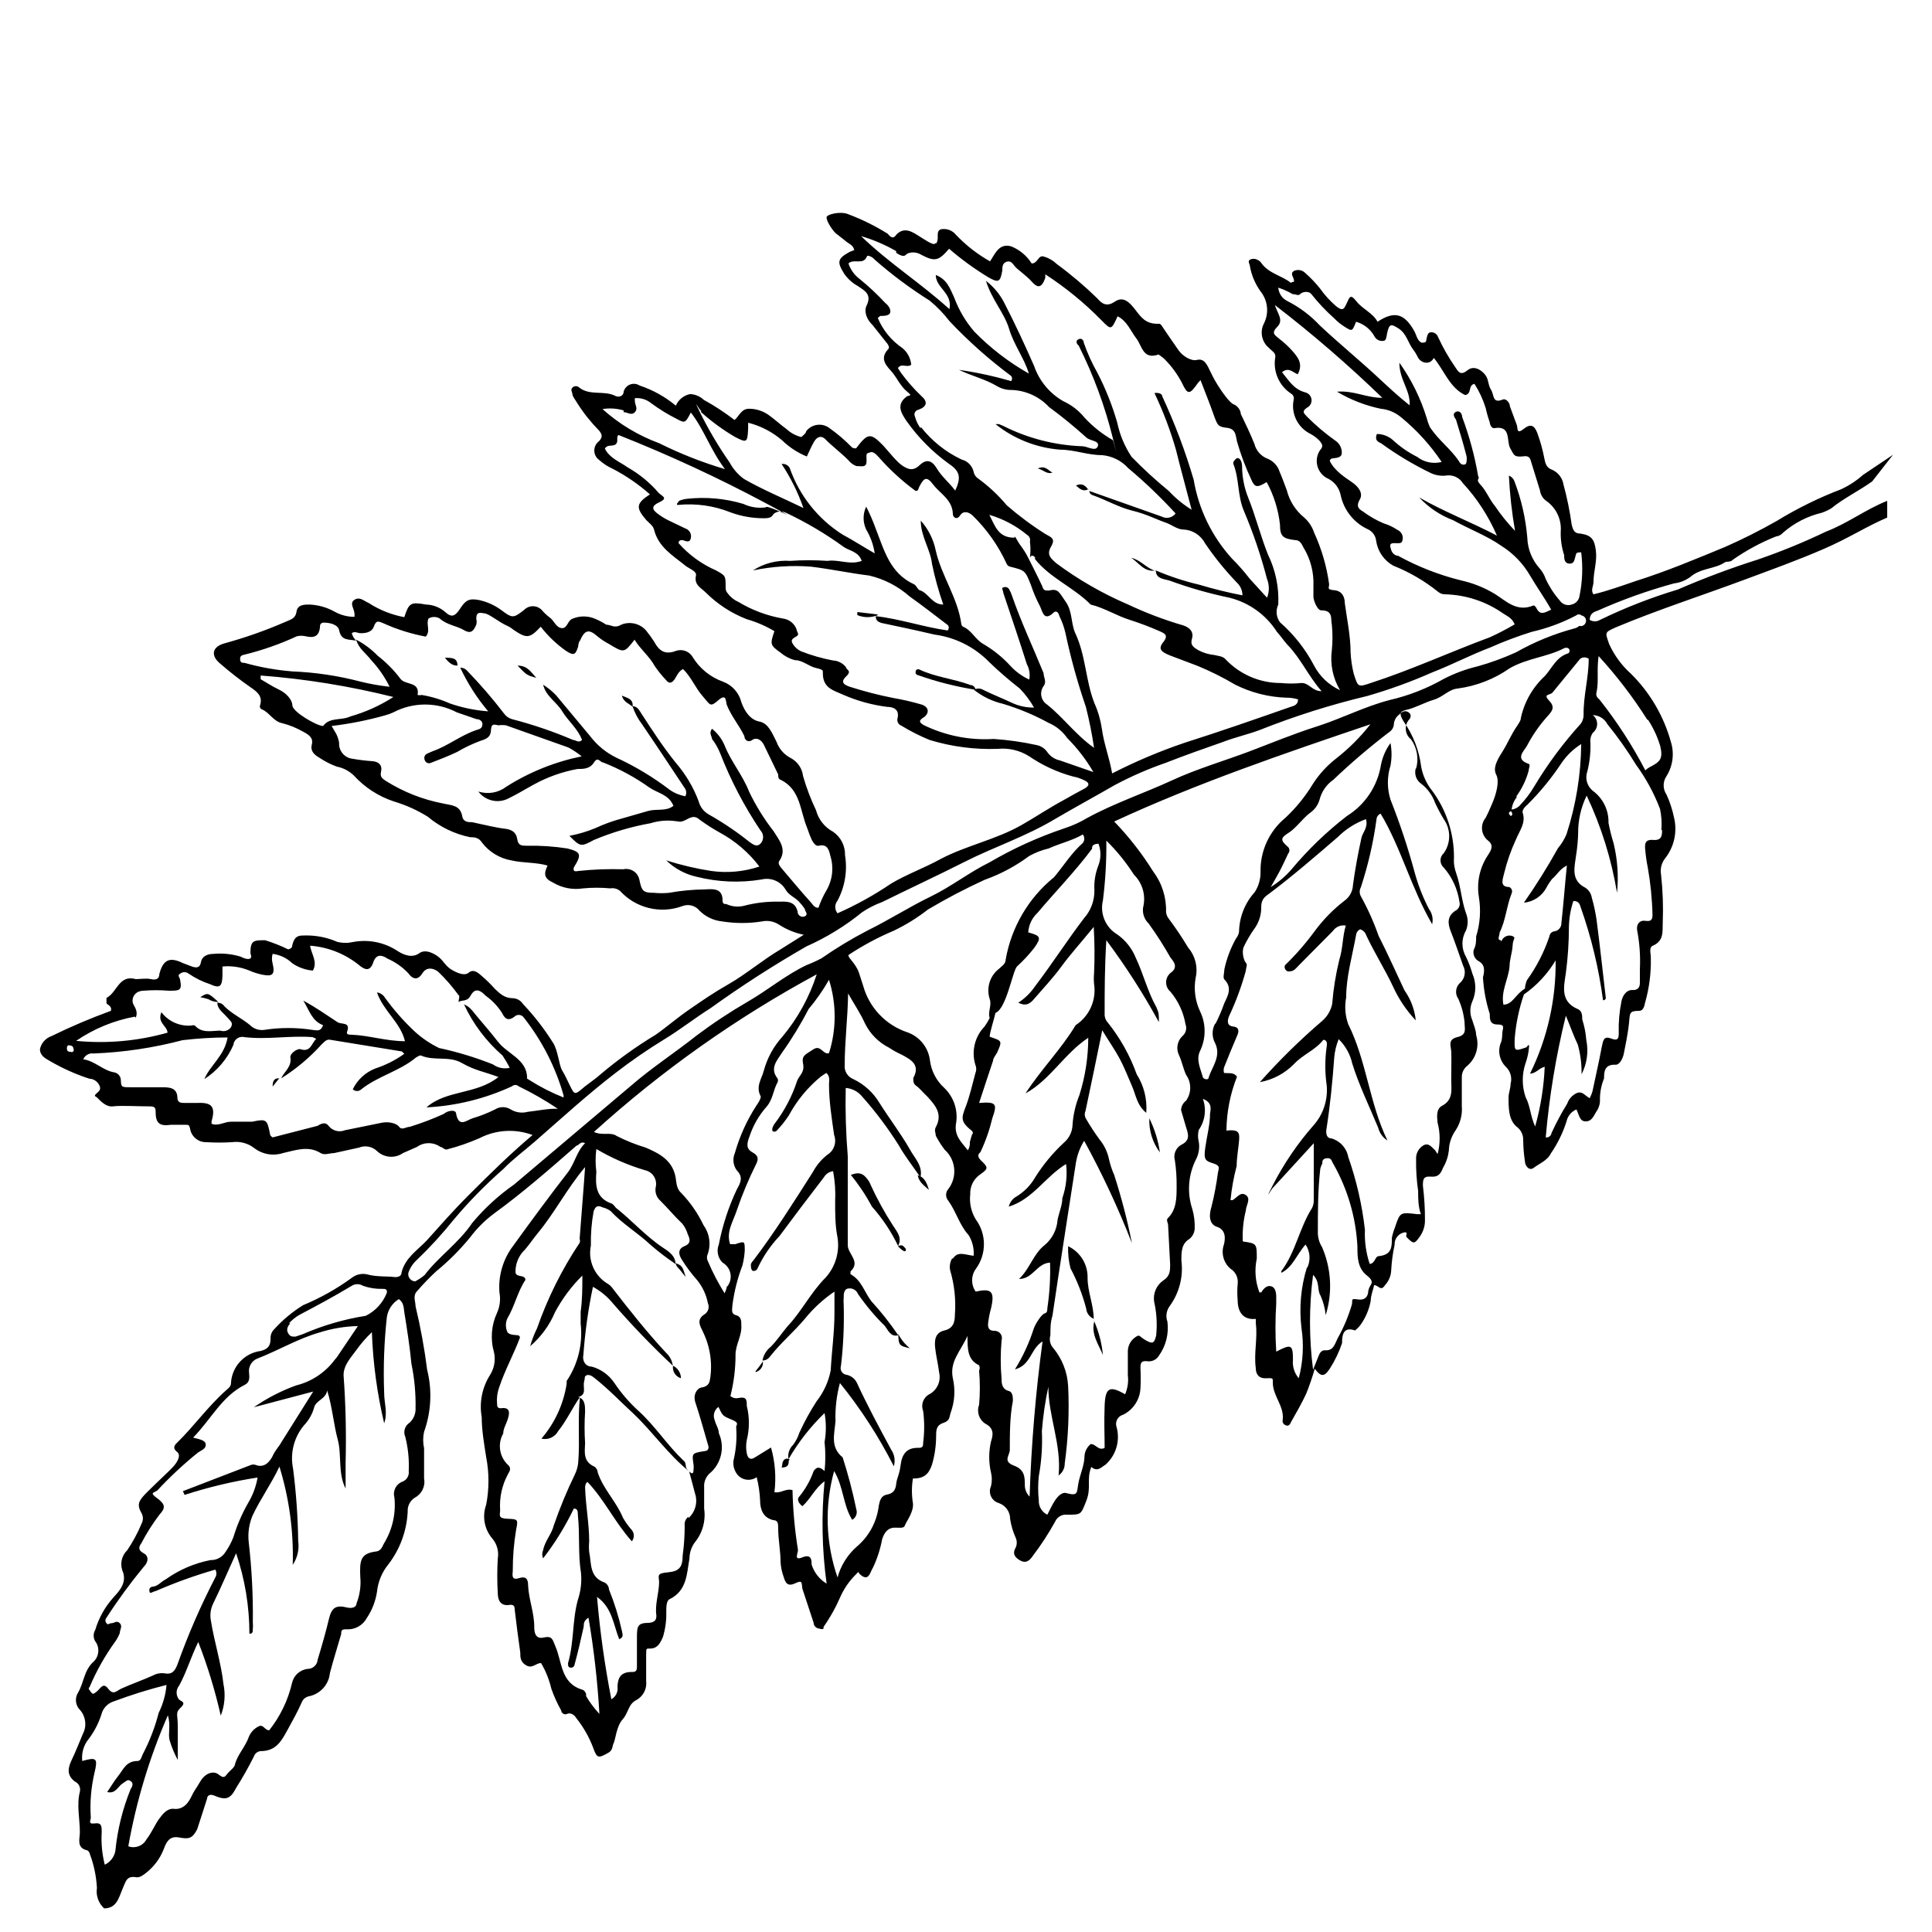 <?xml version="1.0" encoding="UTF-8" standalone="no"?>
<!DOCTYPE svg PUBLIC "-//W3C//DTD SVG 1.1//EN" "http://www.w3.org/Graphics/SVG/1.1/DTD/svg11.dtd">
<svg width="100%" height="100%" viewBox="0 0 70 70" version="1.1" xmlns="http://www.w3.org/2000/svg" xmlns:xlink="http://www.w3.org/1999/xlink" xml:space="preserve" xmlns:serif="http://www.serif.com/" style="fill-rule:evenodd;clip-rule:evenodd;stroke-linejoin:round;stroke-miterlimit:2;">
    <g transform="matrix(1.236,0,0,1.236,-11.036,-6.524)">
        <path d="M46.82,13.9C46.92,13.9 46.99,13.96 47.04,13.9C47.09,13.84 47.28,13.79 47.37,13.9C47.572,14.156 47.797,14.393 48.04,14.61C48.132,14.706 48.236,14.79 48.35,14.86C48.57,15 48.57,14.99 48.68,14.71C48.91,14.775 49.105,14.93 49.22,15.14C49.27,15.234 49.375,15.287 49.48,15.27C49.57,15.27 49.57,15.14 49.59,15.05C49.65,14.77 49.7,14.76 49.93,14.91C50.16,15.06 50.2,15.32 50.35,15.52C50.5,15.72 50.46,15.73 50.54,15.82C50.62,15.91 50.84,15.99 50.96,15.77C51.27,16.15 51.43,16.65 51.88,16.86C52.09,16.81 51.95,16.58 52.15,16.53C52.292,16.751 52.403,16.989 52.48,17.24C52.511,17.382 52.551,17.523 52.6,17.66C52.6,17.73 52.66,17.84 52.73,17.83C53.24,17.74 53.08,18.21 53.2,18.42C53.32,18.63 53.3,18.69 53.64,18.65C53.77,18.65 53.79,18.74 53.81,18.81C53.9,19.09 53.98,19.37 54.07,19.65C54.085,19.769 54.146,19.877 54.24,19.95C54.54,20.151 54.709,20.5 54.68,20.86C54.673,21.094 54.707,21.328 54.78,21.55C54.78,21.64 54.78,21.79 54.93,21.8C55.08,21.81 55.08,21.68 55.11,21.59C55.14,21.5 55.11,21.47 55.28,21.47C55.333,21.897 55.317,22.329 55.23,22.75C55.212,22.873 55.121,22.972 55,23C54.87,23.045 54.725,22.995 54.65,22.88C54.484,22.691 54.346,22.479 54.24,22.25C54.203,22.14 54.145,22.038 54.07,21.95C53.842,21.701 53.71,21.378 53.7,21.04C53.652,20.472 53.524,19.913 53.32,19.38C53.292,19.307 53.233,19.248 53.16,19.22C53.187,19.763 53.247,20.304 53.34,20.84C53.123,20.614 52.925,20.37 52.75,20.11C52.59,19.92 52.5,19.67 52.33,19.49C52.16,19.31 52.33,19.33 52.26,19.24C52.159,18.646 52.001,18.064 51.79,17.5C51.79,17.41 51.72,17.3 51.61,17.35C51.5,17.4 51.55,17.5 51.61,17.58C51.71,17.91 51.81,18.23 51.9,18.58C51.935,18.677 51.935,18.783 51.9,18.88C51.8,18.93 51.74,18.88 51.69,18.79C51.45,18.43 51.09,18.18 50.84,17.79C50.803,17.706 50.773,17.619 50.75,17.53C50.572,16.951 50.302,16.404 49.95,15.91C49.95,16.42 50.28,16.72 50.25,17.16C49.91,16.89 49.6,16.6 49.3,16.32C48.75,15.81 48.15,15.32 47.62,14.82C47.35,14.531 47.032,14.291 46.68,14.11C46.521,14.038 46.413,13.884 46.4,13.71C46.546,13.758 46.687,13.822 46.82,13.9ZM52.75,22.69C52.441,22.503 52.103,22.368 51.75,22.29C51.108,22.131 50.49,21.889 49.91,21.57C49.83,21.57 49.74,21.5 49.71,21.4C49.68,21.3 49.63,21.19 49.82,21.2C50.01,21.21 50.03,21.2 50.05,21.06C50.054,20.952 49.99,20.852 49.89,20.81C49.767,20.727 49.632,20.663 49.49,20.62C49.273,20.529 49.068,20.411 48.88,20.27C48.74,20.19 48.68,20.11 48.79,19.92C48.9,19.73 48.74,19.54 48.57,19.42C48.4,19.3 48.05,19.09 47.91,18.79C47.91,18.79 47.91,18.74 47.97,18.72C48.03,18.7 48.24,18.72 48.26,18.58C48.274,18.43 48.205,18.284 48.08,18.2C47.78,17.988 47.499,17.751 47.24,17.49C47.15,17.39 47.08,17.34 47.24,17.23C47.323,17.19 47.376,17.106 47.376,17.014C47.376,16.903 47.298,16.805 47.19,16.78C46.85,16.69 46.71,16.43 46.51,16.19C46.7,16.03 46.82,16.19 46.97,16.25C47.14,15.94 46.97,15.74 46.79,15.54C46.68,15.42 46.559,15.309 46.43,15.21C46.32,15.11 46.17,15.06 46.37,14.86C46.57,14.66 46.37,14.46 46.3,14.22C47.401,15.066 48.452,15.975 49.45,16.94C48.97,16.94 48.62,16.72 48.12,16.76C48.516,16.996 48.949,17.165 49.4,17.26C49.621,17.28 49.83,17.367 50,17.51C50.459,17.885 50.86,18.327 51.19,18.82C50.94,18.885 50.673,18.829 50.47,18.67C50.207,18.539 49.965,18.37 49.75,18.17C49.622,18.061 49.459,18 49.29,18C49.23,18.16 49.29,18.22 49.41,18.27C49.873,18.607 50.365,18.901 50.88,19.15C51.015,19.211 51.163,19.235 51.31,19.22C51.505,19.185 51.704,19.272 51.81,19.44C52.228,19.893 52.566,20.414 52.81,20.98C52.05,20.58 51.26,20.28 50.53,19.86C50.808,20.157 51.15,20.386 51.53,20.53C52,20.79 52.53,20.99 52.94,21.28C53.287,21.497 53.575,21.796 53.78,22.15C53.98,22.49 54.21,22.81 54.4,23.15C54.23,23.22 54.08,23.35 53.96,23.09C53.96,23.09 53.91,23.01 53.87,23.03C53.39,23.23 53.07,22.89 52.75,22.69ZM35.2,12.69C35.29,12.75 35.42,12.82 35.48,12.75C35.54,12.68 35.75,12.63 35.94,12.75C36.34,12.96 36.45,12.92 36.75,12.57C37.106,12.878 37.488,13.155 37.89,13.4C38.2,13.58 38.25,13.55 38.31,13.21C38.31,13.11 38.31,12.99 38.44,12.95C38.57,12.91 38.62,13.02 38.69,13.1C38.76,13.18 39.03,13.37 39.18,13.54C39.33,13.71 39.46,13.75 39.57,13.42L39.57,13.32C40.164,13.705 40.714,14.154 41.21,14.66C41.5,14.95 41.5,14.97 41.69,14.55C41.97,14.69 42.07,14.98 42.24,15.2C42.41,15.42 42.43,15.83 42.89,15.67C42.89,15.67 43.01,15.75 43.06,15.8C43.269,16.008 43.445,16.248 43.58,16.51C43.74,16.85 43.8,16.86 44.04,16.51L44.12,16.42C44.25,16.76 44.38,17.08 44.5,17.42C44.62,17.76 44.64,17.79 44.9,17.82C45.16,17.85 45.15,18.05 45.19,18.22C45.3,18.604 45.441,18.978 45.61,19.34C45.71,19.57 45.78,19.58 46.06,19.41C46.27,19.797 46.403,20.222 46.45,20.66C46.45,21 46.54,21.07 46.89,21.11C47.04,21.11 47.08,21.22 47.14,21.33C47.347,21.669 47.448,22.063 47.43,22.46L47.43,22.77C47.43,22.87 47.54,23.17 47.66,23.17C48.02,23.17 47.93,23.42 47.97,23.59C47.995,23.839 47.995,24.091 47.97,24.34C47.915,24.746 48,25.158 48.21,25.51C47.884,25.361 47.617,25.107 47.45,24.79C47.198,24.309 46.859,23.878 46.45,23.52C46.339,23.369 46.32,23.169 46.4,23C46.424,22.496 46.321,21.994 46.1,21.54C45.88,20.99 45.74,20.42 45.52,19.87C45.409,19.596 45.349,19.305 45.34,19.01C45.34,18.93 45.34,18.83 45.29,18.76C45.24,18.69 45.18,18.69 45.13,18.76C45.096,18.786 45.078,18.827 45.08,18.87C45.26,19.31 45.2,19.8 45.39,20.25C45.665,20.899 45.893,21.568 46.07,22.25C46.141,22.426 46.141,22.624 46.07,22.8L45.56,22.24C45.4,22.032 45.226,21.835 45.04,21.65C44.453,21.003 44.064,20.201 43.92,19.34C43.675,18.505 43.367,17.689 43,16.9C43,16.83 42.91,16.78 42.77,16.8C43.025,17.335 43.236,17.89 43.4,18.46C43.54,19.03 43.7,19.6 43.86,20.22C43.613,20.068 43.387,19.883 43.19,19.67C42.808,19.357 42.444,19.024 42.1,18.67C41.898,18.367 41.755,18.027 41.68,17.67C41.535,17.165 41.341,16.676 41.1,16.21C40.941,15.929 40.807,15.635 40.7,15.33C40.7,15.26 40.64,15.18 40.55,15.22C40.46,15.26 40.47,15.34 40.55,15.41C40.982,16.274 41.318,17.183 41.55,18.12C41.782,19.057 41.55,18.12 41.55,18.18C41.241,18.004 40.961,17.781 40.72,17.52C40.553,17.315 40.341,17.15 40.1,17.04C39.696,16.81 39.39,16.44 39.24,16C38.97,15.39 38.69,14.78 38.38,14.18C38.251,13.917 38.063,13.688 37.83,13.51C38.01,14.08 38.37,14.45 38.51,14.92C38.65,15.39 38.95,15.77 39.09,16.23C38.501,15.898 37.963,15.483 37.49,15C37.235,14.705 37.035,14.366 36.9,14C36.78,13.75 36.7,13.47 36.36,13.34C36.36,13.72 36.86,13.87 36.76,14.34C35.91,13.57 35,13 34.17,12.2C34.53,12.305 34.875,12.453 35.2,12.64L35.2,12.69ZM35.92,17.84C35.841,17.736 35.783,17.617 35.75,17.49C35.74,17.471 35.735,17.449 35.735,17.428C35.735,17.36 35.784,17.302 35.85,17.29C36.1,17.2 36.14,17.06 35.93,16.88C35.718,16.677 35.524,16.456 35.35,16.22L35.25,16.07C35.35,15.91 35.52,16.07 35.64,15.97C35.623,15.778 35.529,15.601 35.38,15.48C35.06,15.263 34.81,14.957 34.66,14.6L34.73,14.54C34.82,14.54 34.96,14.54 35.01,14.47C35.06,14.4 35.01,14.26 34.88,14.16C34.644,13.906 34.39,13.668 34.12,13.45C33.971,13.335 33.859,13.179 33.8,13C33.96,12.85 34.23,13.06 34.34,12.8C34.34,12.74 34.5,12.8 34.57,12.89C35.074,13.332 35.613,13.733 36.18,14.09C36.396,14.267 36.59,14.469 36.76,14.69C37.315,15.279 37.921,15.817 38.57,16.3C38.605,16.344 38.605,16.406 38.57,16.45C38.068,16.305 37.557,16.194 37.04,16.12C37.41,16.3 37.81,16.39 38.16,16.6C38.29,16.676 38.439,16.714 38.59,16.71C39.005,16.726 39.397,16.906 39.68,17.21C40.058,17.488 40.422,17.785 40.77,18.1C40.88,18.21 41.17,18.19 41.11,18.36C41.05,18.53 40.8,18.36 40.66,18.36C39.849,18.331 39.054,18.127 38.33,17.76L38.21,17.71L38.11,17.71C38.653,18.145 39.316,18.407 40.01,18.46C40.42,18.46 40.81,18.62 41.23,18.62C41.526,18.644 41.801,18.78 42,19C42.492,19.412 42.956,19.857 43.39,20.33C43.295,20.457 43.119,20.496 42.98,20.42L40.86,19.67C40.862,19.725 40.898,19.773 40.95,19.79C41.35,19.93 41.72,20.15 42.13,20.25C42.54,20.35 42.79,20.49 43.13,20.61C43.29,20.67 43.45,20.8 43.61,20.8C43.879,20.808 44.124,20.962 44.25,21.2C44.53,21.613 44.844,22.001 45.19,22.36C45.292,22.456 45.35,22.59 45.35,22.73C44.925,22.648 44.505,22.544 44.09,22.42C43.652,22.317 43.224,22.177 42.81,22C42.81,22.25 43.06,22.25 43.22,22.3C43.79,22.509 44.375,22.676 44.97,22.8C45.544,22.943 46.042,23.301 46.36,23.8C46.47,23.92 46.56,24.06 46.67,24.18C47.06,24.58 47.29,25.11 47.67,25.54C47.39,25.54 47.3,25.29 47.08,25.3C46.877,25.32 46.673,25.32 46.47,25.3C45.857,25.301 45.27,25.047 44.85,24.6C44.77,24.51 44.64,24.51 44.53,24.48C44.366,24.464 44.206,24.417 44.06,24.34C43.93,24.26 43.81,24.2 43.87,24C43.93,23.8 43.8,23.67 43.61,23.61C43.058,23.449 42.52,23.245 42,23C41.248,22.678 40.536,22.269 39.88,21.78C39.73,21.64 39.6,21.54 39.74,21.3C39.88,21.06 39.74,21.03 39.57,20.93C39.172,20.679 38.795,20.398 38.44,20.09C38.188,19.788 37.899,19.519 37.58,19.29C37.523,19.245 37.484,19.181 37.47,19.11C37.43,18.934 37.295,18.794 37.12,18.75C36.65,18.53 36.238,18.2 35.92,17.79L35.92,17.84ZM39.27,21.67C39.72,22.23 40.41,22.5 40.9,23C41.31,23.1 41.66,23.33 42.05,23.45C42.345,23.545 42.636,23.655 42.92,23.78C43.05,23.84 43.2,23.89 43.03,24.1C42.86,24.31 42.98,24.39 43.22,24.49L44.04,24.8C44.419,24.957 44.787,25.141 45.14,25.35C45.604,25.582 46.112,25.712 46.63,25.73C46.749,25.728 46.867,25.745 46.98,25.78C46.98,25.94 46.86,25.97 46.76,26C45.76,26.35 44.7,26.72 43.66,27.05C42.929,27.297 42.217,27.598 41.53,27.95C41.45,27.49 41.29,27.09 41.23,26.65C41.192,26.388 41.118,26.132 41.01,25.89C40.75,25.23 40.76,24.5 40.45,23.84C40.32,23.56 40.37,23.2 40.17,22.92C39.97,22.64 39.96,22.52 39.67,22.59C39.56,22.59 39.52,22.59 39.48,22.46C39.35,22.18 39.21,21.91 39.07,21.63C38.93,21.35 38.85,21.3 38.75,21.12C38.65,20.94 38.69,21.04 38.66,21.04C38.19,21.04 38.1,20.7 37.93,20.37C38.336,20.489 38.714,20.69 39.04,20.96C39.106,20.998 39.139,21.076 39.12,21.15C39.14,21.309 39.14,21.471 39.12,21.63C39.14,21.56 39.21,21.54 39.27,21.62L39.27,21.67ZM29.48,17.36C29.788,17.637 30.123,17.881 30.48,18.09C30.83,18.27 30.84,18.25 30.86,17.83L30.86,17.67C31.229,17.763 31.572,17.941 31.86,18.19C32.068,18.391 32.312,18.551 32.58,18.66C32.65,18.51 32.71,18.37 32.79,18.23C32.87,18.09 33,18.02 33.14,18.17C33.28,18.32 33.58,18.55 33.79,18.76C33.852,18.841 33.935,18.903 34.03,18.94C34.2,18.94 34.34,19 34.33,18.77C34.32,18.54 34.33,18.58 34.43,18.54C34.53,18.5 34.61,18.6 34.68,18.67C35.005,19.043 35.371,19.378 35.77,19.67C35.85,19.67 35.85,19.61 35.87,19.56C36.02,19.26 36.1,19.24 36.29,19.49C36.48,19.74 36.85,19.93 36.86,20.34C36.86,20.45 36.98,20.53 37.07,20.39C37.16,20.25 37.31,20.27 37.44,20.39C37.858,20.797 38.197,21.279 38.44,21.81C38.458,21.851 38.496,21.881 38.54,21.89C38.98,22 38.98,22 39.15,22.43C39.22,22.64 39.307,22.844 39.41,23.04C39.49,23.19 39.52,23.52 39.82,23.23C39.89,23.17 39.96,23.23 39.98,23.33C40.059,23.489 40.12,23.657 40.16,23.83C40.315,24.565 40.516,25.29 40.76,26C40.86,26.396 40.94,26.796 41,27.2C40.46,26.82 40.1,26.31 39.62,25.93C39.513,25.86 39.448,25.74 39.448,25.612C39.448,25.532 39.473,25.455 39.52,25.39C39.62,25.26 39.52,25.14 39.52,25.01C39.21,24.25 38.86,23.51 38.59,22.73C38.573,22.674 38.549,22.621 38.52,22.57C38.501,22.52 38.452,22.486 38.398,22.486C38.378,22.486 38.358,22.491 38.34,22.5C38.27,22.5 38.34,22.6 38.34,22.66C38.57,23.35 38.81,24.05 39.03,24.75C39.105,24.887 39.13,25.046 39.1,25.2C38.892,25.104 38.705,24.968 38.55,24.8C38.32,24.548 38.054,24.333 37.76,24.16C37.52,24.03 37.41,23.75 37.16,23.65C37.135,23.634 37.117,23.609 37.11,23.58C37.01,22.81 36.53,22.17 36.36,21.42C36.294,21.093 36.142,20.789 35.92,20.54C35.92,21.01 36.2,21.37 36.25,21.81C36.333,22.214 36.444,22.611 36.58,23C36.26,23 36.16,22.69 35.92,22.59C35.84,22.59 35.8,22.45 35.73,22.41C35.01,22.08 34.85,21.41 34.59,20.75C34.513,20.538 34.423,20.331 34.32,20.13C34.219,20.342 34.219,20.588 34.32,20.8C34.448,21.015 34.533,21.253 34.57,21.5C34.22,21.3 33.93,21.11 33.63,20.95C32.908,20.494 32.361,19.806 32.08,19C32.034,18.913 31.937,18.864 31.84,18.88C32.107,19.281 32.322,19.715 32.48,20.17C31.86,19.87 31.28,19.63 30.74,19.32C30.565,19.194 30.422,19.03 30.32,18.84C29.994,18.373 29.703,17.881 29.45,17.37C29.197,16.859 29.46,17.35 29.48,17.31L29.48,17.36ZM27.21,17.36C27.32,17.36 27.44,17.47 27.54,17.36C27.64,17.25 27.54,17.15 27.54,17.04C27.535,17.01 27.535,16.98 27.54,16.95C27.713,16.935 27.886,16.989 28.02,17.1C28.257,17.274 28.507,17.428 28.77,17.56C29.01,17.69 29.02,17.68 29.18,17.37C29.57,17.87 29.75,18.46 30.18,19.03C29.516,18.833 28.87,18.579 28.25,18.27C27.638,18.045 27.075,17.705 26.59,17.27C26.797,17.236 27.009,17.25 27.21,17.31L27.21,17.36ZM40,27.57C39.856,27.539 39.728,27.458 39.64,27.34C39.567,27.227 39.452,27.147 39.32,27.12C38.905,27.029 38.484,26.969 38.06,26.94C37.349,26.985 36.639,26.844 36,26.53C35.89,26.46 35.84,26.41 36,26.31C36.16,26.21 36.19,26.01 35.94,25.93C35.67,25.851 35.397,25.788 35.12,25.74C34.687,25.655 34.26,25.545 33.84,25.41C33.7,25.36 33.54,25.29 33.73,25.11C33.92,24.93 33.73,24.92 33.73,24.84C33.639,24.721 33.5,24.647 33.35,24.64C33.029,24.579 32.714,24.489 32.41,24.37C32.316,24.326 32.236,24.257 32.18,24.17C32.08,24.03 32.18,23.99 32.28,23.93C32.38,23.87 32.28,23.8 32.28,23.73C32.218,23.557 32.063,23.433 31.88,23.41C31.417,23.33 30.972,23.164 30.57,22.92C30.446,22.866 30.339,22.779 30.26,22.67C30.222,22.629 30.2,22.576 30.2,22.52C30.2,22.14 30.2,22.16 29.92,22C29.499,21.817 29.124,21.544 28.82,21.2C28.82,21.12 28.88,21.11 28.93,21.11C28.98,21.11 29.15,21.23 29.18,21.05C29.207,20.93 29.137,20.808 29.02,20.77L28.54,20.54C28.434,20.49 28.334,20.429 28.24,20.36C28.1,20.26 27.96,20.14 28.24,20.01C28.52,19.88 28.36,19.84 28.24,19.73C27.982,19.429 27.674,19.176 27.33,18.98C27.09,18.81 26.8,18.71 26.66,18.43C26.74,18.29 26.89,18.38 26.98,18.3C27.07,18.22 26.98,18.09 27.06,18.03C28.537,18.615 29.979,19.282 31.38,20.03C32.781,20.778 31.38,20.03 31.38,20.15C31.155,20.183 30.925,20.148 30.72,20.05C30.186,19.89 29.624,19.839 29.07,19.9C28.998,19.907 28.927,19.924 28.86,19.95C28.793,19.976 28.86,19.95 28.8,20.01C28.74,20.07 28.8,20.09 28.8,20.08C29.327,20.027 29.859,20.102 30.35,20.3C30.654,20.411 30.976,20.469 31.3,20.47C31.4,20.47 31.53,20.47 31.58,20.38C31.63,20.29 31.8,20.23 31.97,20.31C32.563,20.59 33.129,20.924 33.66,21.31C33.83,21.43 34.09,21.44 34.19,21.72C33.84,21.85 33.51,21.67 33.19,21.72C32.824,21.695 32.456,21.695 32.09,21.72C31.706,21.693 31.323,21.791 31,22C31.562,21.882 32.138,21.845 32.71,21.89C33.28,21.96 33.84,22.08 34.41,22.15C34.848,22.253 35.253,22.462 35.59,22.76C35.97,23.03 36.34,23.32 36.71,23.6C36.71,23.6 36.78,23.66 36.71,23.76C36,23.66 35.31,23.42 34.6,23.34C34.6,23.47 34.67,23.51 34.77,23.54C35.29,23.65 35.77,23.75 36.32,23.88C36.933,23.961 37.5,24.246 37.93,24.69C38.213,24.962 38.51,25.219 38.82,25.46C38.983,25.628 39.124,25.817 39.24,26.02C39.016,26.023 38.793,25.975 38.59,25.88C38.32,25.75 38.03,25.64 37.75,25.5C37.667,25.45 37.563,25.45 37.48,25.5C37.73,25.698 38.02,25.838 38.33,25.91C38.795,26.049 39.244,26.237 39.67,26.47C39.888,26.563 40.075,26.716 40.21,26.91C40.509,27.209 40.767,27.545 40.98,27.91L40,27.57ZM16.1,24.71C16.05,24.71 15.98,24.71 15.97,24.63C15.96,24.55 15.97,24.49 16.09,24.47C16.619,24.34 17.135,24.159 17.63,23.93C17.716,23.91 17.804,23.91 17.89,23.93C18.14,23.99 18.29,23.93 18.31,23.64C18.31,23.636 18.309,23.633 18.309,23.629C18.309,23.575 18.355,23.529 18.409,23.529C18.413,23.529 18.416,23.53 18.42,23.53C18.59,23.53 18.83,23.58 18.87,23.75C18.93,24.08 19.17,24.01 19.37,24.06C19.308,23.999 19.264,23.923 19.24,23.84C19.33,23.77 19.41,23.84 19.5,23.84C19.59,23.84 19.82,23.84 19.89,23.64C19.96,23.44 20.04,23.5 20.17,23.55C20.566,23.729 20.982,23.86 21.41,23.94C21.56,23.77 21.41,23.58 21.49,23.41C21.591,23.349 21.719,23.349 21.82,23.41C22.03,23.6 22.31,23.62 22.53,23.75C22.75,23.88 22.82,23.75 22.89,23.59C22.905,23.534 22.905,23.476 22.89,23.42C22.89,23.2 23,23.24 23.14,23.26C23.28,23.28 23.56,23.52 23.79,23.62C23.859,23.65 23.923,23.691 23.98,23.74C24.37,24 24.45,24 24.78,23.65C24.988,23.918 25.234,24.154 25.51,24.35C25.75,24.51 25.8,24.48 25.88,24.22C25.88,24.22 25.88,24.11 25.93,24.06C26.07,23.74 26.19,23.71 26.44,23.93C26.542,24.015 26.653,24.088 26.77,24.15C27.22,24.42 27.22,24.43 27.53,24.03C27.7,24.31 27.96,24.51 28.12,24.8C28.218,24.946 28.329,25.083 28.45,25.21C28.54,25.33 28.62,25.3 28.69,25.21C28.76,25.12 28.8,24.97 28.95,24.89C29.19,25.12 29.31,25.44 29.53,25.69C29.75,25.94 29.74,26.02 29.98,25.81C30.22,25.6 30.2,25.81 30.23,25.93C30.36,26.27 30.6,26.54 30.75,26.86C30.75,26.96 30.85,27.06 30.98,26.97C31.11,26.88 31.25,26.97 31.32,27.11L31.74,27.98C31.74,28.04 31.74,28.12 31.82,28.14C32.4,28.43 32.38,29.05 32.59,29.55C32.631,29.672 32.677,29.792 32.73,29.91C32.78,29.99 32.84,30.09 32.93,30.07C33.19,30.01 33.23,30.2 33.27,30.37C33.375,30.704 33.335,31.067 33.16,31.37C33.062,31.535 32.982,31.709 32.92,31.89C32.79,31.89 32.75,31.78 32.69,31.72C32.4,31.4 32.12,31.06 31.83,30.72C31.78,30.66 31.73,30.59 31.77,30.52C32.01,30.18 31.77,29.91 31.61,29.65C31.329,29.29 31.088,28.901 30.89,28.49C30.7,28 30.36,27.61 30.17,27.13C30.089,26.938 29.962,26.77 29.8,26.64C29.7,26.78 29.8,26.86 29.8,26.94C29.899,27.068 29.98,27.21 30.04,27.36C30.349,28.154 30.745,28.912 31.22,29.62C31.325,29.728 31.325,29.902 31.22,30.01C31.1,30.13 30.98,30.01 30.9,29.96C30.522,29.658 30.121,29.387 29.7,29.15C29.556,29.067 29.452,28.93 29.41,28.77C29.256,28.356 29.029,27.974 28.74,27.64C28.37,27.18 28.05,26.69 27.74,26.21C27.67,26.11 27.62,25.98 27.47,25.98C27.533,26.171 27.628,26.35 27.75,26.51C28.18,27.14 28.6,27.78 29.02,28.41C29.054,28.476 29.054,28.554 29.02,28.62C28.855,28.591 28.698,28.526 28.56,28.43C28.076,28.06 27.553,27.745 27,27.49C26.697,27.343 26.434,27.128 26.23,26.86L25.23,25.66C25.117,25.541 24.989,25.437 24.85,25.35C24.93,25.69 25.25,25.86 25.41,26.13C25.57,26.4 25.87,26.64 25.99,26.97C25.89,27.07 25.81,26.97 25.73,26.97C25.149,26.722 24.551,26.518 23.94,26.36C23.843,26.333 23.758,26.273 23.7,26.19C23.371,25.76 23.017,25.349 22.64,24.96C22.588,24.891 22.506,24.851 22.42,24.85C22.636,25.311 22.911,25.741 23.24,26.13C22.858,26.103 22.482,26.025 22.12,25.9C21.855,25.782 21.576,25.698 21.29,25.65C21.251,25.66 21.209,25.66 21.17,25.65C21.24,25.25 20.82,25.37 20.67,25.18C20.478,24.925 20.253,24.696 20,24.5C19.816,24.311 19.604,24.152 19.37,24.03C19.44,24.29 19.66,24.43 19.81,24.63C20.027,24.862 20.209,25.125 20.35,25.41C20.064,25.379 19.78,25.329 19.5,25.26C18.846,25.088 18.176,24.987 17.5,24.96C17.026,24.922 16.557,24.839 16.1,24.71ZM18.4,26.56C18.22,26.56 17.51,26.15 17.5,25.96C17.49,25.77 17.31,25.59 17.1,25.49C16.89,25.39 16.75,25.29 16.57,25.19L16.57,25.08C17.882,25.18 19.183,25.391 20.46,25.71C20.07,25.961 19.646,26.153 19.2,26.28C18.93,26.41 18.6,26.29 18.4,26.56ZM32.31,32C32.24,31.71 32.02,31.7 31.79,31.71C31.436,31.7 31.083,31.74 30.74,31.83C30.566,31.874 30.382,31.856 30.22,31.78C30.16,31.78 30.11,31.78 30.11,31.67C30.11,31.3 29.81,31.34 29.6,31.35C29.244,31.354 28.89,31.387 28.54,31.45C28.394,31.465 28.246,31.465 28.1,31.45C27.78,31.45 27.74,31.4 27.67,31.06C27.632,30.88 27.472,30.75 27.288,30.75C27.259,30.75 27.229,30.753 27.2,30.76C26.759,30.747 26.318,30.763 25.88,30.81C25.841,30.821 25.799,30.821 25.76,30.81C25.736,30.774 25.736,30.726 25.76,30.69C25.99,30.32 25.95,30.25 25.56,30.15C25.166,30.089 24.768,30.062 24.37,30.07C24.22,30.07 24.12,30.07 24.09,29.87C24.06,29.67 23.92,29.59 23.72,29.57C23.52,29.55 23.09,29.45 22.77,29.38C22.66,29.38 22.51,29.38 22.48,29.21C22.42,28.87 22.16,28.89 21.91,28.83C21.317,28.716 20.751,28.492 20.24,28.17C20.14,28.1 20.06,28.06 20.1,27.89C20.14,27.72 20.04,27.6 19.83,27.59C19.639,27.577 19.449,27.553 19.26,27.52C19.026,27.494 18.853,27.285 18.87,27.05C18.854,26.964 18.828,26.879 18.79,26.8L18.65,26.56C19.177,26.497 19.699,26.394 20.21,26.25C20.296,26.228 20.38,26.198 20.46,26.16C21.042,25.854 21.738,25.854 22.32,26.16L22.9,26.36C22.98,26.36 23.08,26.41 23.07,26.52C23.06,26.63 22.99,26.65 22.92,26.67C22.45,26.82 22.07,27.14 21.61,27.3L21.45,27.37C21.399,27.392 21.366,27.443 21.366,27.498C21.366,27.52 21.371,27.541 21.38,27.56C21.397,27.615 21.447,27.652 21.504,27.652C21.524,27.652 21.543,27.648 21.56,27.64C21.82,27.54 22.08,27.44 22.33,27.32C22.543,27.194 22.768,27.087 23,27C23.15,26.95 23.31,26.91 23.32,26.69C23.33,26.47 23.42,26.52 23.54,26.54C23.613,26.53 23.687,26.53 23.76,26.54L25.59,27.19C25.728,27.264 25.859,27.351 25.98,27.45C25.195,27.61 24.446,27.911 23.77,28.34C23.537,28.519 23.229,28.572 22.95,28.48C23.156,28.756 23.536,28.842 23.84,28.68C24.09,28.56 24.33,28.41 24.57,28.28C24.972,28.058 25.408,27.902 25.86,27.82C26.03,27.82 26.22,27.82 26.34,27.63C26.46,27.44 26.52,27.63 26.61,27.63C27.088,27.817 27.541,28.062 27.96,28.36C28.2,28.53 28.53,28.56 28.67,28.9C28.46,29.07 28.18,28.98 27.93,29.05L27.13,29.28C26.876,29.349 26.629,29.439 26.39,29.55C26.142,29.654 25.884,29.731 25.62,29.78C25.94,30.1 25.95,30.11 26.34,29.9C26.874,29.676 27.43,29.512 28,29.41C28.239,29.335 28.492,29.315 28.74,29.35C28.988,29.385 28.74,29.35 28.79,29.35C29.01,29.44 29.19,29.08 29.43,29.3C29.618,29.439 29.815,29.566 30.02,29.68C30.477,29.926 30.876,30.267 31.19,30.68C30.736,30.832 30.254,30.876 29.78,30.81C29.333,30.741 28.891,30.637 28.46,30.5C28.706,30.74 29.015,30.906 29.35,30.98C29.971,31.136 30.618,31.164 31.25,31.06C31.526,30.991 31.817,31.113 31.96,31.36C32.05,31.52 32.23,31.58 32.35,31.71C32.412,31.775 32.469,31.846 32.52,31.92C32.52,31.99 32.64,32.08 32.52,32.14C32.501,32.148 32.481,32.153 32.46,32.153C32.378,32.153 32.31,32.085 32.31,32.003C32.31,32.002 32.31,32.001 32.31,32ZM11,36.11C10.95,36.11 10.89,36.11 10.89,36.01C10.89,35.91 10.94,35.91 11.01,35.93C11.08,35.95 11.08,36 11.09,36.06C11.1,36.12 11,36.13 11,36.11ZM12.91,35.11C12.97,34.95 12.91,34.85 12.84,34.72C12.77,34.59 12.84,34.33 13.13,34.32C13.38,34.3 13.63,34.3 13.88,34.32C14.19,34.32 14.27,34.32 14.21,34.01C14.21,33.94 14.11,33.87 14.21,33.82C14.283,33.762 14.387,33.762 14.46,33.82C14.654,33.953 14.866,34.057 15.09,34.13C15.37,34.26 15.44,34.2 15.45,33.88L15.45,33.61C15.719,33.585 15.99,33.626 16.24,33.73C16.362,33.783 16.489,33.824 16.62,33.85C16.91,33.91 17,33.85 16.92,33.52C16.894,33.428 16.894,33.332 16.92,33.24C17.134,33.266 17.334,33.361 17.49,33.51C17.67,33.636 17.881,33.712 18.1,33.73C18.25,33.47 18.05,33.24 18.02,33C18.556,33.041 19.066,33.247 19.48,33.59C19.63,33.71 19.78,33.76 19.87,33.49C19.96,33.22 20.14,33.28 20.29,33.38C20.52,33.481 20.727,33.627 20.9,33.81C21.05,34.02 21.2,33.99 21.31,33.81C21.42,33.63 21.61,33.64 21.77,33.76C21.991,33.971 22.191,34.202 22.37,34.45C22.42,34.45 22.37,34.59 22.37,34.65C22.48,34.58 22.62,34.65 22.72,34.47C22.82,34.29 22.94,34.23 23.17,34.47C23.362,34.607 23.525,34.78 23.65,34.98C23.73,35.15 23.83,35.21 24,35.09C24.034,35.051 24.083,35.029 24.135,35.029C24.187,35.029 24.236,35.051 24.27,35.09C24.811,35.772 25.212,36.553 25.45,37.39L25.45,37.45C25.101,37.312 24.766,37.141 24.45,36.94C24.134,36.739 24.38,36.94 24.38,36.88C24.38,36.33 23.81,36.18 23.53,35.82C23.25,35.46 23.02,35.21 22.77,34.9C22.706,34.821 22.624,34.759 22.53,34.72C22.797,35.294 23.182,35.805 23.66,36.22C23.737,36.336 23.808,36.456 23.87,36.58C23.7,36.62 23.521,36.583 23.38,36.48C22.868,36.276 22.339,36.115 21.8,36C21.542,35.875 21.302,35.713 21.09,35.52C20.765,35.216 20.47,34.881 20.21,34.52C20.16,34.438 20.075,34.383 19.98,34.37C20.17,34.92 20.67,35.25 20.8,35.8C20.25,35.8 19.75,35.63 19.24,35.61C19.17,35.61 19.08,35.61 19.1,35.53C19.22,35.22 18.93,35.32 18.82,35.24C18.5,35.03 18.19,34.81 17.82,34.61C17.99,34.88 18.07,35.21 18.4,35.33C18.33,35.53 18.21,35.48 18.1,35.47C17.623,35.395 17.137,35.395 16.66,35.47C16.512,35.486 16.365,35.435 16.26,35.33C16.02,35.13 15.73,35 15.51,34.78C15.463,34.71 15.384,34.669 15.3,34.67C15.3,34.86 15.47,34.96 15.58,35.09C15.69,35.22 15.77,35.25 15.7,35.39C15.631,35.489 15.504,35.53 15.39,35.49C15.14,35.49 14.85,35.58 14.64,35.34C14.611,35.329 14.579,35.329 14.55,35.34C14.206,35.373 13.869,35.225 13.66,34.95C13.53,35.26 13.83,35.35 13.84,35.55C12.969,35.796 12.06,35.878 11.16,35.79C11.677,35.436 12.263,35.194 12.88,35.08L12.91,35.11ZM24.4,37.87C24.231,37.916 24.05,37.891 23.9,37.8C23.76,37.711 23.58,37.711 23.44,37.8C23.228,37.906 23.007,37.993 22.78,38.06C22.6,38.12 22.38,38.34 22.3,37.93C22.3,37.79 22.05,37.83 21.94,37.93C21.615,38.078 21.281,38.205 20.94,38.31C20.83,38.31 20.71,38.42 20.63,38.31C20.55,38.2 20.31,38.15 20.12,38.19L19.04,38.41C18.87,38.48 18.672,38.426 18.56,38.28C18.47,38.16 18.35,38.21 18.24,38.28L16.92,38.62C16.92,38.62 16.85,38.57 16.85,38.55C16.76,38.09 16.75,38.07 16.32,38.16L15.7,38.16C15.5,38.16 15.33,38.3 15.13,38.22L15.13,38.15C15.26,37.71 15.13,37.59 14.71,37.61L14.36,37.61C14.24,37.61 14.14,37.61 14.13,37.47C14.13,37.14 13.86,37.15 13.65,37.15L12.77,37.15C12.48,37.15 12.48,37.15 12.47,36.92C12.457,36.81 12.37,36.723 12.26,36.71C11.94,36.65 11.71,36.38 11.37,36.33C11.419,36.212 11.543,36.141 11.67,36.16C12.552,36.126 13.427,35.995 14.28,35.77C14.718,35.718 15.159,35.691 15.6,35.69C15.51,36.23 15.09,36.5 14.92,36.91C15.296,36.668 15.592,36.32 15.77,35.91C15.782,35.776 15.895,35.673 16.029,35.673C16.05,35.673 16.07,35.675 16.09,35.68C16.75,35.76 17.41,35.63 18.09,35.68L18.2,35.73C18.05,35.87 18.04,36.14 17.72,36.03C17.61,36.03 17.43,36.17 17.44,36.27C17.49,36.55 17.26,36.69 17.17,36.89C17.611,36.613 18.011,36.277 18.36,35.89C18.44,35.82 18.5,35.73 18.62,35.76L20.71,36.1L20.78,36.17C20.521,36.356 20.234,36.501 19.93,36.6C19.641,36.713 19.405,36.931 19.27,37.21C19.339,37.277 19.451,37.277 19.52,37.21C20.01,36.82 20.64,36.68 21.12,36.28C21.12,36.28 21.24,36.2 21.27,36.22C21.66,36.39 22.09,36.22 22.47,36.44C22.85,36.66 23.15,36.7 23.54,36.85C22.89,37.37 22.02,37.22 21.43,37.74C22.299,37.696 23.151,37.486 23.94,37.12C23.993,37.071 24.077,37.071 24.13,37.12C24.528,37.313 24.912,37.534 25.28,37.78C25,37.77 24.68,37.84 24.4,37.87ZM17.4,44.07C17.489,43.971 17.594,43.886 17.71,43.82C18.22,43.55 18.71,43.29 19.24,42.97C19.341,42.907 19.469,42.907 19.57,42.97C19.753,43.035 19.946,43.065 20.14,43.06C20.22,43.06 20.28,43.06 20.27,43.17C20.156,43.467 19.935,43.71 19.65,43.85C19.013,43.95 18.391,44.132 17.8,44.39L17.59,44.46C17.48,44.46 17.43,44.46 17.37,44.35C17.31,44.24 17.38,44.13 17.44,44.07L17.4,44.07ZM11.56,54.72C11.762,54.246 12.017,53.796 12.32,53.38C12.368,53.308 12.408,53.231 12.44,53.15C12.44,53.05 12.53,52.95 12.44,52.86C12.35,52.77 12.28,52.86 12.2,52.86C12.12,52.86 12.1,52.93 12.05,52.86C12.009,52.815 12.009,52.745 12.05,52.7C12.384,52.182 12.748,51.685 13.14,51.21C13.29,51.06 13.29,50.89 13.14,50.81C12.99,50.73 12.98,50.64 13.07,50.52C13.225,50.222 13.406,49.937 13.61,49.67C13.79,49.48 13.77,49.37 13.54,49.2C13.31,49.03 13.42,49.05 13.54,48.97C13.91,48.572 14.307,48.201 14.73,47.86C14.83,47.79 14.97,47.75 14.96,47.62C14.95,47.49 14.77,47.47 14.59,47.42C15.12,46.88 15.43,46.21 16.11,45.87C16.26,45.79 16.24,45.65 16.23,45.52C16.204,45.339 16.309,45.164 16.48,45.1C17.1,44.86 17.66,44.52 18.29,44.34C18.656,44.223 19.036,44.159 19.42,44.15L18.8,45.07L18.74,45.14C18.462,45.514 18.062,45.779 17.61,45.89C17.171,46.049 16.754,46.264 16.37,46.53L18.11,46.07L17.18,47.55C17.11,47.68 17,47.79 16.94,47.92C16.88,48.05 16.72,48.34 16.42,48.22C16.378,48.206 16.332,48.206 16.29,48.22L14.29,48.99L14.34,49.1C15.038,48.873 15.754,48.702 16.48,48.59C16.434,48.855 16.339,49.11 16.2,49.34C16.02,49.656 15.876,49.992 15.77,50.34C15.711,50.492 15.634,50.637 15.54,50.77C15.449,50.924 15.279,51.017 15.1,51.01C14.624,51.103 14.174,51.297 13.78,51.58C13.65,51.64 13.56,51.78 13.4,51.79C13.347,51.793 13.305,51.837 13.305,51.89C13.305,51.9 13.307,51.91 13.31,51.92C13.31,52.03 13.43,51.92 13.49,51.92C14.059,51.672 14.643,51.461 15.24,51.29C15.283,51.36 15.283,51.45 15.24,51.52C14.813,52.344 14.442,53.196 14.13,54.07C14.05,54.28 13.96,54.37 13.75,54.33C13.636,54.314 13.521,54.335 13.42,54.39C13.11,54.53 12.79,54.64 12.48,54.78C12.34,54.85 12.25,54.98 12.1,54.78C11.95,54.58 11.87,54.78 11.77,54.86C11.67,54.94 11.65,54.96 11.58,54.86C11.51,54.76 11.52,54.79 11.56,54.72ZM12.31,59.54C12.276,59.715 12.161,59.864 12,59.94C11.921,59.63 11.891,59.309 11.91,58.99C11.91,58.81 11.91,58.7 11.7,58.73C11.49,58.76 11.6,58.62 11.59,58.55C11.561,58.11 11.599,57.669 11.7,57.24C11.8,56.82 11.76,56.78 11.34,56.9C11.312,56.662 11.384,56.422 11.54,56.24C11.697,56.028 11.819,55.791 11.9,55.54C11.945,55.354 12.086,55.205 12.27,55.15C12.774,54.962 13.288,54.801 13.81,54.67C13.786,54.955 13.707,55.234 13.58,55.49C13.475,55.899 13.324,56.295 13.13,56.67C13.08,56.75 13.07,56.9 12.96,56.9C12.63,56.9 12.55,57.14 12.4,57.33C12.25,57.52 12.19,57.64 12.07,57.81C12.32,57.87 12.38,57.65 12.52,57.56C12.66,57.47 12.67,57.43 12.76,57.49C12.85,57.55 12.81,57.65 12.76,57.72C12.523,58.302 12.371,58.915 12.31,59.54ZM21.11,46.54C21.122,46.705 21.06,46.866 20.94,46.98C20.797,47.066 20.741,47.248 20.81,47.4C20.892,47.727 20.926,48.064 20.91,48.4C20.929,48.532 20.854,48.661 20.73,48.71C20.543,48.776 20.437,48.978 20.49,49.17C20.54,49.645 20.431,50.124 20.18,50.53C20.13,50.63 20.09,50.75 19.94,50.76C19.49,50.82 19.47,51.03 19.49,51.5C19.515,51.765 19.477,52.032 19.38,52.28C19.38,52.38 19.27,52.44 19.1,52.4C18.78,52.32 18.65,52.4 18.57,52.74C18.49,53.08 18.36,53.54 18.24,53.93C18.23,54.081 18.102,54.2 17.95,54.2C17.725,54.224 17.54,54.39 17.49,54.61C17.373,55.117 17.144,55.592 16.82,56C16.69,56 16.65,55.82 16.52,55.88C16.383,55.944 16.275,56.059 16.22,56.2C16.12,56.48 15.91,56.69 15.82,56.98C15.82,57.09 15.66,57.18 15.58,57.29C15.5,57.4 15.46,57.39 15.33,57.29C15.2,57.19 14.96,57.23 14.8,57.5C14.64,57.77 14.62,57.77 14.55,57.92C14.48,58.07 14.33,58.35 14,58.3C13.82,58.3 13.7,58.45 13.59,58.6C13.48,58.75 13.37,59.01 13.22,59.2C13.119,59.389 12.891,59.475 12.69,59.4C12.924,58.079 13.313,56.79 13.85,55.56C13.94,55.87 13.85,56.08 13.9,56.29C13.96,56.491 14.041,56.685 14.14,56.87L14.14,55.87C14.14,55.53 14.06,55.49 14.23,55.33C14.4,55.17 14.23,55.15 14.18,55.1C14.081,54.982 14.081,54.808 14.18,54.69C14.39,54.31 14.51,53.89 14.74,53.41C15.014,54.113 15.234,54.835 15.4,55.57C15.515,55.278 15.543,54.958 15.48,54.65C15.41,54.02 15.21,53.41 15.11,52.78C15.078,52.61 15.103,52.434 15.18,52.28C15.4,51.83 15.6,51.36 15.85,50.81C16.108,51.57 16.24,52.367 16.24,53.17C16.37,53.17 16.33,53.06 16.34,53.01C16.35,52.96 16.34,52.89 16.34,52.83C16.35,52.048 16.31,51.267 16.22,50.49C16.19,50.225 16.228,49.957 16.33,49.71C16.56,49.22 16.88,48.78 17.12,48.27C17.407,49.202 17.539,50.175 17.51,51.15C17.648,50.945 17.705,50.695 17.67,50.45C17.66,49.741 17.61,49.033 17.52,48.33C17.427,47.88 17.545,47.412 17.84,47.06C17.982,46.911 18.085,46.729 18.14,46.53C18.19,46.33 18.48,46.29 18.52,46.04C18.67,46.52 18.71,47.04 18.83,47.48C18.95,47.92 18.83,48.48 19.06,48.91L19.06,48.15C19.082,47.296 19.062,46.442 19,45.59C19,45.29 19.22,45.07 19.37,44.86C19.506,44.669 19.66,44.491 19.83,44.33C19.862,45.23 19.983,46.124 20.19,47C20.3,46.7 20.19,46.41 20.19,46.11C20.162,45.366 20.188,44.62 20.27,43.88C20.305,43.664 20.433,43.474 20.62,43.36C20.77,43.47 20.76,43.61 20.78,43.74C20.86,44.24 20.94,44.74 20.99,45.26C21.08,45.694 21.12,46.137 21.11,46.58L21.11,46.54ZM26.11,54.95C26.11,54.9 26.05,54.82 26,54.81C25.36,54.62 25.41,54 25.21,53.54C25.13,53.36 25.13,53.22 24.87,53.28C24.61,53.34 24.59,53.11 24.59,52.97C24.59,52.55 24.43,52.17 24.41,51.76C24.41,51.58 24.36,51.47 24.14,51.54C23.92,51.61 23.95,51.45 23.96,51.33C23.959,50.921 23.992,50.513 24.06,50.11C24.12,49.82 24.11,49.81 23.82,49.8C23.53,49.79 23.58,49.71 23.59,49.55C23.564,49.182 23.644,48.814 23.82,48.49C23.88,48.39 23.92,48.31 23.82,48.22C23.567,47.984 23.508,47.601 23.68,47.3C23.68,47.16 23.77,47.02 23.81,46.89C23.85,46.76 23.93,46.51 23.61,46.56C23.5,46.56 23.5,46.49 23.5,46.42C23.485,46.261 23.506,46.1 23.56,45.95C23.73,45.44 24,44.95 24.17,44.49C24.17,44.49 24.17,44.43 24.11,44.42C24.05,44.41 23.85,44.42 23.8,44.32C23.745,44.196 23.745,44.054 23.8,43.93C24.02,43.56 24.1,43.14 24.33,42.8C24.33,42.62 24.03,42.75 24.04,42.55C24.041,42.341 24.115,42.139 24.25,41.98C24.42,41.81 24.54,41.61 24.69,41.43C25.19,40.83 25.54,40.13 26.08,39.49C26.03,40.22 25.97,40.91 25.92,41.59C25.935,41.629 25.935,41.671 25.92,41.71C25.399,42.49 24.979,43.334 24.67,44.22C24.587,44.387 24.52,44.561 24.47,44.74C24.788,44.468 25.038,44.126 25.2,43.74C25.412,43.345 25.681,42.985 26,42.67C26,43.02 26,43.38 25.95,43.73L25.95,44.08C26.018,44.671 25.872,45.267 25.54,45.76L25.54,45.84C25.449,46.435 25.193,46.993 24.8,47.45C24.994,47.496 25.196,47.406 25.29,47.23C25.54,46.92 25.7,46.56 25.93,46.23C25.86,46.86 25.93,47.49 25.88,48.13C25.871,48.259 25.837,48.384 25.78,48.5C25.544,48.987 25.337,49.488 25.16,50C25.1,50.25 24.9,50.45 24.85,50.72C24.815,50.796 24.815,50.884 24.85,50.96C25.2,50.506 25.502,50.017 25.75,49.5C25.89,49.5 25.86,49.63 25.87,49.71C25.93,50.27 25.87,50.83 25.96,51.39C25.985,51.653 25.954,51.919 25.87,52.17C25.7,52.78 25.76,53.42 25.58,54.03C25.58,54.1 25.58,54.15 25.64,54.16C25.65,54.163 25.661,54.165 25.671,54.165C25.72,54.165 25.763,54.129 25.77,54.08C25.87,53.71 25.96,53.33 26.04,52.96C26.04,52.88 26.04,52.78 26.18,52.7C26.339,53.633 26.446,54.575 26.5,55.52C26.352,55.361 26.221,55.187 26.11,55L26.11,54.95ZM29.11,49.74C29.027,49.799 28.985,49.9 29,50C29,50.294 28.98,50.588 28.94,50.88C28.94,51.23 28.83,51.34 28.5,51.37C28.17,51.4 28.24,51.47 28.25,51.64C28.25,51.98 28.12,52.3 28.17,52.64C28.17,52.77 28.12,52.83 27.96,52.85C27.62,52.85 27.6,52.94 27.6,53.28L27.6,54.12C27.6,54.21 27.6,54.3 27.45,54.29C27.14,54.29 27.04,54.44 27.03,54.72C27.053,54.869 26.981,55.017 26.85,55.09C26.656,54.098 26.515,53.097 26.43,52.09C26.88,52.41 26.91,52.91 27.08,53.33C27.23,53.27 27.17,53.17 27.16,53.09C27.067,52.674 26.94,52.266 26.78,51.87C26.78,51.79 26.72,51.69 26.63,51.66C26.2,51.5 26.27,51.1 26.2,50.77C26.19,50.667 26.19,50.563 26.2,50.46C26.2,49.93 26.1,49.46 26.08,48.88C26.08,48.88 26.08,48.76 26.15,48.72C26.64,49.23 26.95,49.9 27.45,50.46C27.528,50.364 27.528,50.226 27.45,50.13C27.351,50.019 27.264,49.899 27.19,49.77C27,49.3 26.61,48.93 26.45,48.44C26.45,48.37 26.39,48.28 26.33,48.26C26.02,48.11 26.07,47.84 26.08,47.58C26.06,47.274 26.06,46.966 26.08,46.66C26.08,46.49 26.08,46.29 25.88,46.23C26.14,46.16 26.01,45.95 26.05,45.79C26.09,45.63 26.05,45.64 26.11,45.6C26.17,45.56 26.27,45.6 26.34,45.66C26.76,45.99 27.12,46.37 27.5,46.72C28.07,47.26 28.5,47.9 29.13,48.41C29.19,48.62 29.24,48.83 29.3,49.05C29.39,49.309 29.314,49.598 29.11,49.78L29.11,49.74ZM29.74,45.69C29.74,45.85 29.64,45.93 29.5,45.95C29.36,45.97 29.24,46.16 29.31,46.38C29.46,46.83 29.58,47.28 29.7,47.69C29.7,47.82 29.61,47.81 29.55,47.82C29.21,47.88 29.21,47.88 29.26,48.22C29.265,48.263 29.265,48.307 29.26,48.35C29.26,48.57 29.14,48.42 29.07,48.35C29,48.28 29.07,48.16 28.95,48.08C28.49,47.64 28.13,47.08 27.66,46.65C27.386,46.404 27.145,46.125 26.94,45.82C26.784,45.587 26.55,45.416 26.28,45.34C26.1,45.34 25.99,45.18 26.03,44.99C26.079,44.321 26.172,43.656 26.31,43C26.536,43.124 26.737,43.29 26.9,43.49C27.452,44.126 28.036,44.733 28.65,45.31C28.633,45.168 28.565,45.037 28.46,44.94C27.89,44.33 27.37,43.67 26.86,43.01C26.832,42.975 26.798,42.945 26.76,42.92C26.363,42.695 26.156,42.236 26.25,41.79C26.243,41.455 26.269,41.12 26.33,40.79C26.38,40.64 26.45,40.6 26.59,40.67C26.677,40.69 26.758,40.728 26.83,40.78C27.18,41.16 27.63,41.42 28.01,41.78C28.239,41.977 28.479,42.161 28.73,42.33C28.73,42.08 28.51,41.95 28.36,41.85C27.85,41.51 27.46,41.06 26.98,40.68C26.98,40.68 26.91,40.58 26.86,40.56C26.39,40.4 26.38,40.02 26.41,39.63C26.381,39.408 26.381,39.182 26.41,38.96C26.856,39.224 27.333,39.432 27.83,39.58C28.022,39.617 28.162,39.787 28.162,39.982C28.162,40.015 28.158,40.048 28.15,40.08C28.121,40.229 28.175,40.382 28.29,40.48C28.51,40.7 28.71,40.94 28.93,41.15C29.003,41.242 29.057,41.347 29.09,41.46C29.16,41.61 29.19,41.73 28.99,41.81C28.79,41.89 28.82,42.06 28.92,42.21C29.053,42.422 29.203,42.623 29.37,42.81C29.526,43.005 29.633,43.235 29.68,43.48C29.731,43.594 29.693,43.729 29.59,43.8C29.33,43.96 29.45,44.14 29.54,44.33C29.75,44.765 29.82,45.254 29.74,45.73L29.74,45.69ZM30.24,42.91C30.24,42.97 30.24,43.04 30.17,43.19C29.982,42.89 29.818,42.576 29.68,42.25C29.644,42.181 29.644,42.099 29.68,42.03C29.775,41.746 29.726,41.432 29.55,41.19C29.385,40.844 29.165,40.527 28.9,40.25C28.75,40.12 28.76,39.93 28.73,39.77C28.63,39.28 28.25,39.09 27.86,38.92C27.567,38.832 27.283,38.718 27.01,38.58C26.83,38.45 26.6,38.58 26.34,38.46C28.323,36.663 30.516,35.112 32.87,33.84C32.656,34.505 32.317,35.123 31.87,35.66C31.61,35.945 31.421,36.288 31.32,36.66C31.26,36.9 31.07,37.13 31.23,37.42C31.23,37.5 31.16,37.6 31.1,37.69C30.822,38.119 30.61,38.588 30.47,39.08C30.397,39.248 30.42,39.443 30.53,39.59C30.72,39.78 30.64,39.95 30.53,40.14C30.286,40.656 30.108,41.2 30,41.76C29.927,41.942 29.97,42.152 30.11,42.29C30.257,42.373 30.349,42.53 30.349,42.699C30.349,42.809 30.31,42.916 30.24,43L30.24,42.91ZM32.05,48.04C32.337,47.547 32.69,47.097 33.1,46.7C33.15,46.981 33.15,47.269 33.1,47.55C33.13,47.833 33.13,48.117 33.1,48.4C32.98,48.29 32.88,48.25 32.78,48.4C32.683,48.677 32.537,48.934 32.35,49.16C32.28,49.23 32.35,49.36 32.45,49.43C32.69,49.22 32.81,48.91 33.1,48.7C33.004,49.699 33.024,50.706 33.16,51.7C32.95,51.574 32.793,51.374 32.72,51.14C32.72,51.02 32.72,50.82 32.45,50.93C32.18,51.04 32.33,50.8 32.32,50.71C32.227,50.131 32.173,49.546 32.16,48.96C31.96,48.9 31.82,49.06 31.63,49.02C31.685,48.581 31.651,48.136 31.53,47.71L31.06,48C30.91,48.1 30.84,48 30.82,47.88C30.794,47.751 30.794,47.619 30.82,47.49C30.902,47.162 30.902,46.818 30.82,46.49C30.82,46.32 30.82,46.21 30.57,46.26C30.488,46.278 30.402,46.256 30.34,46.2C30.44,45.805 30.491,45.398 30.49,44.99C30.49,44.69 30.68,44.44 30.66,44.13C30.66,44 30.66,43.87 30.5,43.83C30.34,43.79 30.4,43.63 30.4,43.53C30.451,43.137 30.548,42.75 30.69,42.38C30.728,42.236 30.751,42.089 30.76,41.94C30.76,41.65 30.76,41.66 30.48,41.75L30.33,41.75C30.21,41.38 30.42,41.09 30.53,40.75C30.687,40.292 30.874,39.844 31.09,39.41C31.15,39.29 31.19,39.17 30.99,39.06C30.79,38.95 30.82,38.8 30.9,38.59C31.006,38.269 31.176,37.973 31.4,37.72C31.59,37.5 31.59,37.24 31.72,37.01C31.74,36.972 31.74,36.928 31.72,36.89C31.48,36.59 31.72,36.35 31.85,36.14C32.14,35.733 32.401,35.305 32.63,34.86C32.856,34.592 33.057,34.304 33.23,34C33.451,34.7 33.451,35.45 33.23,36.15C33.06,36.21 32.99,35.89 32.77,36.04C32.55,36.19 32.42,36.21 32.47,36.46C32.52,36.71 32.37,36.79 32.3,36.95C32.154,37.4 31.935,37.822 31.65,38.2C31.614,38.244 31.587,38.295 31.57,38.35C31.566,38.377 31.566,38.403 31.57,38.43C31.604,38.46 31.656,38.46 31.69,38.43C31.823,38.291 31.944,38.14 32.05,37.98C32.287,37.538 32.61,37.147 33,36.83L33.15,36.73C33.27,36.83 33.23,36.96 33.23,37.06C33.23,37.56 33.31,38.06 33.38,38.55C33.461,38.765 33.377,39.011 33.18,39.13C33.007,39.266 32.864,39.436 32.76,39.63C32.2,40.51 31.64,41.4 31.01,42.23C30.978,42.26 30.954,42.298 30.94,42.34C30.94,42.41 30.94,42.49 30.99,42.53C31.001,42.533 31.013,42.535 31.025,42.535C31.078,42.535 31.125,42.5 31.14,42.45C31.301,42.104 31.518,41.787 31.78,41.51C32.21,40.93 32.64,40.36 33.08,39.79C33.137,39.692 33.237,39.625 33.35,39.61C33.405,39.903 33.425,40.202 33.41,40.5C33.41,40.84 33.41,41.18 33.47,41.5C33.558,41.94 33.431,42.397 33.13,42.73C32.7,43.16 32.42,43.73 32.02,44.15C31.85,44.35 31.71,44.57 31.52,44.76C31.394,44.86 31.309,45.002 31.28,45.16C31.4,45.16 31.47,45.09 31.52,45.02C31.82,44.64 32.19,44.33 32.52,43.94C32.769,43.632 33.062,43.362 33.39,43.14L33.39,43.77C33.39,44.33 33.31,44.89 33.28,45.45C33.217,45.778 33.076,46.087 32.87,46.35C32.677,46.647 32.506,46.958 32.36,47.28C32.32,47.406 32.259,47.524 32.18,47.63C32.058,47.745 32.008,47.918 32.05,48.08L32.05,48.04ZM36.85,42.15C36.781,42.256 36.756,42.386 36.78,42.51C36.906,42.934 36.954,43.378 36.92,43.82C36.92,44.04 36.87,44.22 36.61,44.28C36.35,44.34 36.32,44.55 36.34,44.77C36.36,44.99 36.43,45.27 36.46,45.52C36.517,45.771 36.397,46.03 36.17,46.15C35.994,46.243 35.916,46.456 35.99,46.64C36.03,46.949 36.03,47.261 35.99,47.57C35.99,47.66 35.99,47.73 35.83,47.72C35.5,47.72 35.37,47.91 35.33,48.22C35.29,48.53 35.22,48.59 35.2,48.78C35.18,48.97 35.1,49.06 34.93,49.09C34.76,49.12 34.72,49.26 34.69,49.41C34.637,49.882 34.404,50.315 34.04,50.62C33.77,50.859 33.575,51.172 33.48,51.52C33.132,50.514 33.097,49.426 33.38,48.4C33.66,48.87 33.64,49.4 33.91,49.83C34.019,49.769 34.07,49.638 34.03,49.52C33.925,49.006 33.791,48.499 33.63,48C33.26,47.7 33.39,47.32 33.42,46.94C33.408,46.562 33.452,46.185 33.55,45.82C34.161,46.576 34.69,47.393 35.13,48.26C35.18,48.093 35.15,47.912 35.05,47.77C34.7,47.12 34.35,46.47 34.05,45.82C33.993,45.697 33.882,45.608 33.75,45.58C33.649,45.57 33.57,45.483 33.57,45.381C33.57,45.36 33.574,45.34 33.58,45.32C33.652,44.719 33.678,44.114 33.66,43.51C33.655,43.45 33.655,43.39 33.66,43.33C33.66,43.23 33.66,43.07 33.79,43.05C33.912,43.027 34.034,43.094 34.08,43.21C34.313,43.548 34.577,43.863 34.87,44.15C34.96,44.27 35.04,44.48 35.26,44.42C35.021,44.068 34.757,43.734 34.47,43.42C34.27,43.16 34.18,42.8 33.86,42.63L33.86,42.55C34.17,42.26 33.78,42.04 33.78,41.78L33.78,39.17C33.725,38.505 33.705,37.837 33.72,37.17C33.907,37.184 34.081,37.275 34.2,37.42C34.599,37.869 34.961,38.351 35.28,38.86C35.46,39.18 35.7,39.48 35.91,39.79C35.99,39.45 35.73,39.22 35.6,38.97C35.33,38.5 35,38.07 34.71,37.61C34.528,37.306 34.26,37.062 33.94,36.91C33.775,36.844 33.673,36.677 33.69,36.5C33.69,35.81 33.78,35.12 33.79,34.4C33.96,34.7 34.15,34.98 34.29,35.29C34.442,35.592 34.688,35.838 34.99,35.99C35.111,36.07 35.238,36.14 35.37,36.2C35.65,36.35 35.91,36.5 35.7,36.88C35.7,36.97 35.7,37.05 35.79,37.11C35.88,37.17 36,37.32 36.11,37.42C36.35,37.68 36.57,37.94 36.36,38.32C36.31,38.42 36.36,38.49 36.36,38.57C36.435,38.714 36.522,38.851 36.62,38.98C36.95,39.274 36.998,39.779 36.73,40.13C36.64,40.229 36.64,40.381 36.73,40.48C36.96,40.8 37.06,41.2 37.32,41.48C37.434,41.662 37.487,41.876 37.47,42.09C37.2,42.06 37,41.94 36.85,42.19L36.85,42.15ZM37.3,39C37.11,38.75 36.88,38.57 36.96,38.17C37.01,37.8 36.879,37.428 36.61,37.17C36.38,36.962 36.231,36.678 36.19,36.37C36.147,35.99 35.89,35.667 35.53,35.54C34.895,35.33 34.407,34.815 34.23,34.17L34.11,33.8C34.01,33.49 33.72,33.31 33.82,33.26C34.235,32.987 34.673,32.753 35.13,32.56C35.485,32.39 35.82,32.182 36.13,31.94C36.667,31.621 37.221,31.33 37.79,31.07C38.259,30.903 38.701,30.667 39.1,30.37C39.279,30.271 39.471,30.197 39.67,30.15C40,30 40.36,29.92 40.67,29.74C40.728,29.813 40.728,29.917 40.67,29.99C40.35,30.27 40.12,30.64 39.83,30.99C39.082,31.596 38.578,32.452 38.41,33.4C38.41,33.54 38.29,33.6 38.21,33.68C37.944,33.887 37.836,34.24 37.94,34.56C38.01,34.75 37.88,34.93 37.94,35.12C37.897,35.207 37.847,35.291 37.79,35.37C37.503,35.666 37.399,36.096 37.52,36.49C37.555,36.57 37.555,36.66 37.52,36.74C37.43,37.08 37.35,37.43 37.23,37.74C37.11,38.05 37.08,38.16 37.42,38.43C37.42,38.43 37.48,38.49 37.42,38.54L37.36,38.75C37.367,38.838 37.346,38.925 37.3,39ZM39.11,49.15C39.02,49.06 38.97,48.937 38.97,48.81C38.97,48.58 38.97,48.36 38.65,48.24C38.33,48.12 38.51,47.96 38.53,47.8C38.53,47.31 38.53,46.8 38.62,46.35C38.62,46.23 38.62,46.08 38.49,46.05C38.36,46.02 38.28,45.9 38.29,45.71C38.255,45.327 38.255,44.943 38.29,44.56C38.296,44.54 38.299,44.52 38.299,44.5C38.299,44.385 38.204,44.29 38.089,44.29C38.086,44.29 38.083,44.29 38.08,44.29C37.88,44.29 37.88,44.15 37.9,44.02C37.917,43.888 37.944,43.758 37.98,43.63C38.1,43.12 37.98,43.04 37.53,43.14C37.39,42.943 37.39,42.677 37.53,42.48C37.852,42.048 37.852,41.452 37.53,41.02C37.398,40.801 37.341,40.544 37.37,40.29C37.359,40.054 37.473,39.83 37.67,39.7C37.91,39.53 37.9,39.5 37.67,39.28C37.59,39.19 37.58,39.13 37.67,39.05C37.821,38.73 37.938,38.394 38.02,38.05C38.17,37.63 38.13,37.57 37.63,37.61C37.77,37.19 37.9,36.78 38.04,36.37C38.04,36.29 38.12,36.21 38.16,36.13C38.31,35.79 38.31,35.79 37.94,35.67C37.94,35.55 38.06,35.19 38.11,34.97C38.43,34.85 38.61,33.75 38.74,33.61C38.925,33.441 39.096,33.257 39.25,33.06C39.46,32.76 39.44,32.71 39.07,32.61C39.084,32.392 39.18,32.188 39.34,32.04C39.87,31.41 40.45,30.82 40.94,30.16C40.94,30.1 40.94,30.02 41.13,30.01C41.206,30.213 41.206,30.437 41.13,30.64C41.036,30.875 40.995,31.128 41.01,31.38C41.014,31.678 40.907,31.967 40.71,32.19C40.22,32.83 39.78,33.52 39.27,34.19C39.14,34.381 38.974,34.544 38.78,34.67C39.03,34.8 39.15,34.67 39.26,34.54C39.53,34.23 39.81,33.93 40.05,33.6C40.29,33.27 40.65,32.87 40.99,32.45C41.017,32.903 41.02,33.357 41,33.81C40.99,33.913 40.99,34.017 41,34.12C41.074,34.594 40.862,35.069 40.46,35.33C40.04,36.03 39.46,36.61 38.99,37.33C39.72,36.93 40.13,36.16 40.83,35.7C40.829,36.27 40.742,36.836 40.57,37.38C40.459,37.654 40.391,37.945 40.37,38.24C40.366,38.449 40.271,38.646 40.11,38.78C39.792,39.076 39.513,39.412 39.28,39.78C39.148,40.014 38.959,40.21 38.73,40.35C38.614,40.412 38.53,40.522 38.5,40.65C39.21,40.43 39.57,39.77 40.18,39.4C40.219,39.737 40.182,40.079 40.07,40.4C40.07,40.61 39.97,40.83 39.93,41.04C39.909,41.323 39.776,41.586 39.56,41.77C39.22,42.03 39.12,42.47 38.8,42.77C39.21,42.77 39.32,42.31 39.71,42.29C39.724,42.738 39.697,43.187 39.63,43.63C39.63,43.69 39.63,43.76 39.55,43.78C39.47,43.8 39.29,44.06 39.23,44.23C39.097,44.648 38.912,45.048 38.68,45.42C39.15,45.3 39.14,44.81 39.49,44.6C39.286,46.113 39.159,47.635 39.11,49.16L39.11,49.15ZM43.55,37.82L43.7,38.33C43.76,38.52 43.83,38.71 43.55,38.84C43.392,38.933 43.317,39.124 43.37,39.3C43.407,39.548 43.423,39.799 43.42,40.05C43.42,40.39 43.42,40.73 43.17,40.98C43.1,41.04 43.17,41.12 43.17,41.19L43.23,42.34C43.23,42.53 43.23,42.69 43.02,42.82C42.827,42.959 42.726,43.194 42.76,43.43C42.834,43.758 42.855,44.096 42.82,44.43C42.76,44.66 42.72,44.68 42.52,44.57C42.32,44.46 42.35,44.38 42.22,44.47C42.081,44.561 41.995,44.714 41.99,44.88L41.99,45.59C42.014,45.78 41.986,45.974 41.91,46.15C41.46,45.89 41.33,45.95 41.31,46.48C41.29,47.01 41.31,47.31 41.31,47.72C41.13,47.82 41.05,47.6 40.9,47.61C40.797,47.695 40.732,47.817 40.72,47.95C40.72,48.23 40.59,48.49 40.54,48.76C40.49,49.03 40.54,49.14 40.2,49.05C40.06,49 39.93,49.15 39.85,49.27C39.77,49.39 39.71,49.53 39.63,49.68C39.47,49.604 39.371,49.437 39.38,49.26C39.355,49.024 39.355,48.786 39.38,48.55C39.46,48.115 39.49,47.672 39.47,47.23C39.504,46.793 39.567,46.359 39.66,45.93C39.66,46.8 40.05,47.62 39.96,48.53C40.074,48.45 40.142,48.319 40.14,48.18C40.243,47.428 40.277,46.668 40.24,45.91C40.218,45.499 40.063,45.106 39.8,44.79C39.711,44.689 39.681,44.549 39.72,44.42C39.72,44.23 39.72,44.03 39.78,43.85C40,42.35 40.24,40.85 40.47,39.35C40.508,39.126 40.59,38.912 40.71,38.72C41.241,39.689 41.709,40.691 42.11,41.72C41.975,41.044 41.801,40.376 41.59,39.72C41.525,39.575 41.475,39.425 41.44,39.27C41.397,39.053 41.301,38.851 41.16,38.68C41.012,38.478 40.875,38.267 40.75,38.05C40.719,37.983 40.719,37.907 40.75,37.84C40.91,37.08 41.07,36.32 41.24,35.48C41.44,35.81 41.61,36.05 41.75,36.31C41.89,36.57 41.99,36.84 42.11,37.11C42.23,37.38 42.25,37.67 42.53,37.9C42.561,37.503 42.463,37.106 42.25,36.77C42.053,36.22 41.765,35.706 41.4,35.25C41.337,35.182 41.305,35.092 41.31,35C41.31,34.32 41.31,33.63 41.36,32.84C41.929,33.603 42.444,34.405 42.9,35.24C42.9,34.99 42.9,34.98 42.83,34.81C42.57,34.35 42.44,33.81 42.22,33.35C42.109,33.076 41.921,32.84 41.68,32.67C41.336,32.466 41.165,32.058 41.26,31.67C41.333,31.09 41.366,30.505 41.36,29.92C41.667,30.222 41.938,30.557 42.17,30.92C42.408,31.154 42.513,31.492 42.45,31.82C42.399,32.011 42.457,32.214 42.6,32.35C42.832,32.671 43.046,33.005 43.24,33.35C43.35,33.48 43.47,33.64 43.24,33.8C43.159,33.868 43.112,33.969 43.112,34.075C43.112,34.181 43.159,34.282 43.24,34.35C43.468,34.622 43.62,34.95 43.68,35.3C43.728,35.424 43.692,35.565 43.59,35.65C43.438,35.794 43.397,36.022 43.49,36.21C43.58,36.4 43.61,36.6 43.7,36.79C43.858,37.014 43.858,37.316 43.7,37.54C43.608,37.608 43.552,37.715 43.55,37.83L43.55,37.82ZM44.55,35.28C44.45,35.46 44.45,35.68 44.55,35.86C44.73,36.24 44.47,36.53 44.36,36.86C44.36,36.95 44.22,36.92 44.19,36.86C44.12,36.6 43.98,36.34 44.11,36.08C44.284,35.717 44.284,35.293 44.11,34.93C43.962,34.619 43.917,34.269 43.98,33.93C44.048,33.622 43.966,33.299 43.76,33.06C43.585,32.767 43.395,32.483 43.19,32.21C43.144,32.153 43.116,32.083 43.11,32.01C43.123,31.582 42.989,31.162 42.73,30.82C42.402,30.295 42.02,29.805 41.59,29.36C44.03,28.23 46.59,27.36 49.1,26.51C48.808,26.883 48.473,27.218 48.1,27.51C47.833,27.717 47.603,27.967 47.42,28.25C47.197,28.619 46.925,28.955 46.61,29.25C46.133,29.642 45.863,30.233 45.88,30.85C45.881,31.056 45.822,31.257 45.71,31.43C45.422,31.748 45.258,32.161 45.25,32.59C45.239,32.664 45.208,32.733 45.16,32.79C45.003,33.072 44.888,33.375 44.82,33.69C44.82,33.79 44.77,33.94 44.82,33.99C45.06,34.23 44.92,34.47 44.82,34.68C44.746,34.889 44.659,35.092 44.56,35.29L44.55,35.28ZM47.24,42.43C47.062,43.006 47.008,43.612 47.08,44.21C47.154,44.7 47.127,45.201 47,45.68C46.872,45.531 46.811,45.336 46.83,45.14C46.83,44.69 46.78,44.67 46.34,44.9C46.31,44.43 46.31,43.96 46.34,43.49L46.34,43.31C46.34,43.25 46.34,43.06 46.23,43C46.12,42.94 46.01,43 45.93,43.12C45.85,43.24 45.93,43.12 45.85,43.17C45.726,42.852 45.699,42.504 45.77,42.17C45.77,41.73 45.77,41.73 45.36,41.67C45.345,41.364 45.375,41.057 45.45,40.76C45.45,40.62 45.61,40.42 45.45,40.31C45.29,40.2 45.19,40.39 45.06,40.46L45,40.46C45.032,40.122 45.092,39.788 45.18,39.46C45.18,39.22 45.23,38.96 45.25,38.72C45.27,38.48 45.25,38.38 44.88,38.42C44.886,37.879 44.991,37.343 45.19,36.84C45.09,36.7 44.95,36.75 44.81,36.73C44.795,36.678 44.795,36.622 44.81,36.57C44.93,36.27 45.05,35.97 45.18,35.67C45.25,35.53 45.27,35.39 45.08,35.37C44.89,35.35 44.9,35.2 44.96,35.06C45.162,34.632 45.325,34.187 45.45,33.73C45.45,33.64 45.51,33.56 45.45,33.5C45.39,33.44 45.32,33.18 45.39,33.03C45.473,32.856 45.57,32.689 45.68,32.53C45.826,32.341 45.904,32.109 45.9,31.87C45.9,31.66 45.98,31.58 46.14,31.47C46.83,30.95 47.49,30.38 48.14,29.82C48.375,29.585 48.658,29.404 48.97,29.29C49.04,29.53 48.88,29.67 48.84,29.83C48.74,30.29 48.65,30.76 48.59,31.22C48.582,31.409 48.486,31.583 48.33,31.69C48.004,31.942 47.715,32.239 47.47,32.57C47.209,32.927 46.918,33.262 46.6,33.57C46.58,33.604 46.58,33.646 46.6,33.68C46.623,33.739 46.69,33.77 46.75,33.75C46.86,33.75 46.93,33.65 47,33.58L48,32.57C48.084,32.447 48.233,32.384 48.38,32.41C48.28,32.73 48.3,33.06 48.19,33.41C48.085,33.837 48.015,34.272 47.98,34.71C47.938,34.91 47.828,35.09 47.67,35.22C47.027,35.772 46.423,36.367 45.86,37C46.24,36.932 46.59,36.746 46.86,36.47C47.12,36.19 47.49,36.06 47.72,35.76C47.84,35.76 47.83,35.88 47.82,35.95C47.765,36.331 47.765,36.719 47.82,37.1C47.857,37.527 47.716,37.951 47.43,38.27C46.968,38.797 46.572,39.378 46.25,40C45.928,40.622 46.25,40.05 46.25,40.09L47.44,38.79L47.44,40.48C47.439,40.553 47.422,40.624 47.39,40.69C47.02,41.27 46.91,41.98 46.49,42.54C46.491,42.557 46.491,42.573 46.49,42.59C46.83,42.42 46.94,42.05 47.2,41.76C47.335,41.962 47.354,42.221 47.25,42.44L47.24,42.43ZM49.04,43.09C49.04,43.27 48.96,43.4 48.74,43.37C48.52,43.34 48.58,43.37 48.56,43.51C48.459,43.859 48.318,44.194 48.14,44.51C48.05,44.69 48.02,44.88 47.76,44.86C47.66,44.86 47.61,44.95 47.58,45.03C47.55,45.11 47.47,45.3 47.42,45.43C47.3,44.507 47.3,43.573 47.42,42.65C47.63,42.86 47.53,43.09 47.64,43.26C47.72,43.441 47.771,43.633 47.79,43.83C47.995,43.172 47.956,42.462 47.68,41.83C47.601,41.704 47.56,41.558 47.56,41.41C47.56,40.79 47.56,40.17 47.63,39.55C47.641,39.494 47.661,39.44 47.69,39.39C47.69,39.32 47.69,39.24 47.83,39.23C47.97,39.22 47.96,39.32 48.01,39.39C48.433,40.133 48.677,40.966 48.72,41.82C48.72,42.12 48.72,42.45 49,42.67C49.28,42.89 49.05,42.94 49.05,43.1L49.04,43.09ZM50.43,27.8C50.379,27.974 50.448,28.161 50.6,28.26C50.783,28.405 50.922,28.599 51,28.82C51.075,28.981 51.159,29.138 51.25,29.29C51.463,29.588 51.463,29.992 51.25,30.29C51.19,30.343 51.155,30.42 51.155,30.5C51.155,30.58 51.19,30.657 51.25,30.71C51.497,30.992 51.656,31.339 51.71,31.71C51.741,31.811 51.694,31.922 51.6,31.97C51.35,32.13 51.36,32.34 51.46,32.59C51.56,32.84 51.7,33.25 51.82,33.59C51.906,33.752 51.873,33.954 51.74,34.08C51.596,34.198 51.569,34.411 51.68,34.56C51.775,34.776 51.836,35.005 51.86,35.24C51.86,35.44 51.94,35.61 51.65,35.68C51.36,35.75 51.46,35.93 51.47,36.1C51.48,36.27 51.47,36.66 51.47,36.94C51.47,37.22 51.54,37.52 51.19,37.7C51.03,37.79 51.05,38.01 51.07,38.19C51.15,38.491 51.15,38.809 51.07,39.11L51,39C50.9,38.91 50.81,38.77 50.66,38.85C50.515,38.933 50.429,39.093 50.44,39.26C50.435,39.571 50.455,39.882 50.5,40.19C50.5,40.41 50.5,40.65 50.58,40.87L50.47,40.87C49.97,40.81 49.97,40.81 49.82,41.26C49.781,41.357 49.751,41.457 49.73,41.56C49.73,41.83 49.73,42.06 49.35,42.1C49.23,42.1 49.25,42.31 49.08,42.33C48.973,42.008 48.925,41.669 48.94,41.33C48.858,40.601 48.693,39.883 48.45,39.19C48.403,38.932 48.212,38.722 47.96,38.65C47.83,38.65 47.79,38.53 47.81,38.39C47.92,37.69 47.99,36.98 48.04,36.28C48.056,36.094 48.1,35.912 48.17,35.74C48.371,35.936 48.51,36.186 48.57,36.46C48.77,37.1 49.07,37.71 49.33,38.34C49.369,38.493 49.466,38.626 49.6,38.71C49.07,37.62 48.99,36.38 48.45,35.3C48.361,35.05 48.34,34.781 48.39,34.52C48.39,33.91 48.57,33.3 48.68,32.69C48.687,32.616 48.733,32.551 48.8,32.52C48.886,32.546 48.954,32.614 48.98,32.7C49.22,33.21 49.53,33.7 49.76,34.19C49.927,34.558 50.153,34.896 50.43,35.19C50.398,34.873 50.284,34.57 50.1,34.31C49.85,33.78 49.61,33.24 49.34,32.71C49.2,32.309 49.026,31.921 48.82,31.55C48.776,31.469 48.776,31.371 48.82,31.29C49.034,30.639 49.188,29.969 49.28,29.29C49.286,29.218 49.333,29.156 49.4,29.13C50,30.13 50.29,31.3 50.91,32.37C50.947,32.217 50.914,32.056 50.82,31.93C50.642,31.589 50.502,31.231 50.4,30.86C50.204,30.134 49.967,29.419 49.69,28.72C49.587,28.395 49.587,28.045 49.69,27.72C49.73,27.502 49.73,27.278 49.69,27.06C49.55,27.25 49.455,27.469 49.41,27.7C49.31,28.321 48.945,28.869 48.41,29.2C47.815,29.66 47.272,30.183 46.79,30.76C46.615,30.964 46.409,31.139 46.18,31.28C46.28,31.1 46.39,30.92 46.48,30.74C46.57,30.56 46.62,30.45 46.69,30.3C46.739,30.247 46.739,30.163 46.69,30.11C46.47,29.92 46.45,29.85 46.69,29.7C46.93,29.55 47.1,29.28 47.34,29.1C47.471,29.008 47.566,28.874 47.61,28.72C47.669,28.485 47.811,28.278 48.01,28.14C48.531,27.644 49.078,27.177 49.65,26.74C49.739,26.684 49.792,26.585 49.79,26.48C49.807,26.376 49.864,26.282 49.95,26.22C50.03,26.14 50.12,26.09 50.22,26.16C50.32,26.23 50.28,26.33 50.22,26.39C50.086,26.563 50.118,26.815 50.29,26.95C50.469,27.198 50.524,27.516 50.44,27.81L50.43,27.8ZM55.23,23.62C55.188,23.66 55.136,23.688 55.08,23.7C54.483,23.86 53.908,24.095 53.37,24.4C53.007,24.565 52.633,24.702 52.25,24.81C51.903,24.892 51.567,25.016 51.25,25.18C50.753,25.463 50.217,25.672 49.66,25.8C48.93,25.99 48.26,26.34 47.54,26.57C46.82,26.8 46.2,27.06 45.54,27.31C44.88,27.56 44,27.82 43.27,28.16C42.54,28.5 41.6,28.82 40.81,29.25C40.596,29.379 40.368,29.483 40.13,29.56C39.364,29.817 38.627,30.152 37.93,30.56C37.34,30.85 36.81,31.27 36.21,31.56C35.61,31.85 34.98,32.25 34.35,32.56C33.886,32.801 33.439,33.072 33.01,33.37C32.867,33.445 32.72,33.512 32.57,33.57C31.96,33.86 31.44,34.3 30.85,34.64C30.327,34.943 29.823,35.277 29.34,35.64C28.71,36.14 28.03,36.58 27.42,37.11L24,40C23.542,40.32 23.128,40.7 22.77,41.13C22.38,41.71 21.77,42.13 21.38,42.65C21.295,42.725 21.201,42.788 21.1,42.84C20.987,42.837 20.896,42.743 20.896,42.63C20.896,42.617 20.897,42.603 20.9,42.59C20.947,42.448 21.03,42.321 21.14,42.22C21.529,41.848 21.893,41.45 22.23,41.03C22.675,40.5 23.16,40.006 23.68,39.55C23.96,39.26 24.3,39.01 24.61,38.74C25.38,38.07 26.14,37.37 26.96,36.74C27.425,36.38 27.909,36.046 28.41,35.74C28.87,35.46 29.3,35.12 29.76,34.83C30.665,34.179 31.603,33.575 32.57,33.02C33.155,32.76 33.703,32.424 34.2,32.02C34.384,31.896 34.582,31.796 34.79,31.72C35.6,31.32 36.42,30.94 37.23,30.53C38.04,30.12 39.02,29.79 39.85,29.29C40.43,28.95 41.02,28.63 41.61,28.29C42.089,28.035 42.587,27.817 43.1,27.64C43.66,27.42 44.23,27.22 44.8,27.02C45.14,26.89 45.5,26.81 45.85,26.68C46.878,26.271 47.934,25.937 49.01,25.68C49.658,25.493 50.293,25.263 50.91,24.99C51.48,24.77 52.03,24.48 52.61,24.26C53.007,24.083 53.415,23.93 53.83,23.8C54.282,23.697 54.719,23.536 55.13,23.32C55.175,23.279 55.245,23.279 55.29,23.32C55.366,23.332 55.422,23.398 55.422,23.475C55.422,23.561 55.351,23.632 55.265,23.632C55.257,23.632 55.248,23.631 55.24,23.63L55.23,23.62ZM53.38,28.62C53.545,28.394 53.667,28.14 53.74,27.87C53.74,27.8 53.8,27.69 53.74,27.67C53.32,27.53 53.61,27.29 53.69,27.14C53.846,26.842 54.038,26.563 54.26,26.31C54.38,26.17 54.55,26.04 54.35,25.83C54.15,25.62 54.35,25.66 54.43,25.59L55.25,24.59C55.324,24.535 55.426,24.535 55.5,24.59C55.5,25.15 55.34,25.68 55.35,26.24C55.349,26.33 55.321,26.417 55.27,26.49C54.758,27.054 54.302,27.667 53.91,28.32C53.784,28.534 53.633,28.732 53.46,28.91C53.398,28.965 53.322,29 53.24,29.01C53.255,28.878 53.307,28.753 53.39,28.65L53.38,28.62ZM53.22,29.03C53.22,29.08 53.31,29.14 53.22,29.2C53.15,29.15 53.13,29.08 53.23,29.06L53.22,29.03ZM53,34.73C52.92,34.33 53.15,33.98 53.18,33.6C53.18,33.4 53.26,33.2 53.27,32.99C53.28,32.78 53.38,32.78 53.27,32.72C53.154,32.674 53.021,32.721 52.96,32.83C52.899,32.939 52.96,32.83 52.89,32.83C52.82,32.83 52.89,32.68 52.89,32.61C53.07,32.25 53.09,31.84 53.24,31.47C53.249,31.451 53.254,31.43 53.254,31.408C53.254,31.353 53.221,31.302 53.17,31.28C52.87,31.28 52.99,31.03 53.02,30.88C53.104,30.536 53.221,30.201 53.37,29.88C53.47,29.63 53.67,29.4 53.56,29.09C53.56,29 53.63,28.93 53.7,28.87C54.074,28.498 54.409,28.089 54.7,27.65C54.852,27.425 55.05,27.234 55.28,27.09C55.271,27.987 55.126,28.877 54.85,29.73C54.788,29.879 54.704,30.017 54.6,30.14C54.294,30.69 53.96,31.224 53.6,31.74C53.879,31.713 54.128,31.548 54.26,31.3C54.308,31.208 54.365,31.121 54.43,31.04C54.57,30.93 54.64,30.76 54.86,30.65C54.8,31.24 54.76,31.78 54.7,32.33C54.706,32.455 54.614,32.565 54.49,32.58C54.417,32.589 54.359,32.647 54.35,32.72C54.197,33.181 53.974,33.616 53.69,34.01C53.656,34.089 53.636,34.174 53.63,34.26C53.35,34.42 53.28,34.72 53,34.73ZM53.65,37.44C53.539,37.116 53.539,36.764 53.65,36.44C53.703,36.292 53.737,36.137 53.75,35.98C53.763,35.823 53.69,35.98 53.67,35.98C53.32,36.1 53.32,36.1 53.33,35.73C53.365,35.287 53.456,34.85 53.6,34.43C53.978,34.167 54.295,33.826 54.53,33.43C54.545,34.58 54.288,35.718 53.78,36.75C53.95,36.75 54.04,36.59 54.21,36.55C54.185,37.142 54.091,37.73 53.93,38.3C53.79,38 53.79,37.7 53.65,37.44ZM57.65,29.61C57.65,29.76 57.65,29.92 57.39,29.9C57.13,29.88 57.14,30.04 57.16,30.22C57.174,30.381 57.197,30.542 57.23,30.7C57.312,31.162 57.359,31.63 57.37,32.1C57.37,32.27 57.3,32.29 57.15,32.27C57,32.25 56.89,32.36 56.92,32.55C56.992,32.925 57.019,33.308 57,33.69L57,34.09C57,34.23 56.93,34.31 56.78,34.3C56.63,34.29 56.5,34.43 56.46,34.63C56.399,34.933 56.372,35.241 56.38,35.55C56.38,35.69 56.38,35.81 56.15,35.72C55.92,35.63 55.92,35.82 55.88,35.98C55.8,36.41 55.7,36.84 55.61,37.27C55.59,37.339 55.563,37.406 55.53,37.47C55.4,37.41 55.32,37.25 55.15,37.32C55.018,37.381 54.917,37.493 54.87,37.63C54.699,37.907 54.546,38.194 54.41,38.49C54.401,38.565 54.336,38.621 54.261,38.621C54.254,38.621 54.247,38.621 54.24,38.62C54.344,37.417 54.541,36.223 54.83,35.05C54.97,35.39 55.06,35.65 55.18,35.9C55.259,36.183 55.296,36.476 55.29,36.77C55.449,36.462 55.499,36.109 55.43,35.77C55.414,35.563 55.374,35.358 55.31,35.16C55.31,35.05 55.31,34.9 55.16,34.85C54.65,34.62 54.78,34.17 54.83,33.8C54.89,33.346 54.92,32.888 54.92,32.43C54.927,32.178 54.971,31.929 55.05,31.69C55.18,31.69 55.23,31.75 55.26,31.86C55.575,32.748 55.796,33.666 55.92,34.6C56.044,35.534 55.92,34.6 55.92,34.6C55.92,34.6 56.01,34.6 56,34.52C55.91,33.76 55.83,33 55.73,32.24C55.698,32.02 55.651,31.803 55.59,31.59C55.57,31.471 55.501,31.366 55.4,31.3C54.96,31.08 55.09,30.68 55.13,30.35C55.165,30.135 55.185,29.918 55.19,29.7C55.188,29.319 55.273,28.943 55.44,28.6C55.867,29.504 56.166,30.463 56.33,31.45C56.379,30.964 56.345,30.474 56.23,30C56.169,29.803 56.119,29.603 56.08,29.4C56.091,29.03 55.919,28.678 55.62,28.46C55.451,28.324 55.386,28.094 55.46,27.89C55.529,27.616 55.56,27.333 55.55,27.05C55.537,26.948 55.562,26.845 55.62,26.76C55.7,26.698 55.747,26.601 55.747,26.5C55.747,26.399 55.7,26.302 55.62,26.24C55.802,26.245 55.967,26.349 56.05,26.51C56.357,26.887 56.637,27.285 56.89,27.7C57.18,28.097 57.415,28.531 57.59,28.99C57.634,29.194 57.647,29.402 57.63,29.61L57.65,29.61ZM57.24,26.38C57.398,26.621 57.519,26.884 57.6,27.16C57.68,27.52 57.6,27.61 57.28,27.77C57.237,27.795 57.196,27.825 57.16,27.86C56.779,27.129 56.331,26.436 55.82,25.79C55.75,25.73 55.7,25.67 55.73,25.57C55.8,25.25 55.73,24.93 55.79,24.51C56.321,25.09 56.8,25.716 57.22,26.38L57.24,26.38ZM64.42,18.61L63.54,19.2C63.348,19.371 63.133,19.512 62.9,19.62C62.243,19.871 61.61,20.183 61.01,20.55C60.52,20.829 60.016,21.083 59.5,21.31C58.63,21.67 57.77,22.03 56.88,22.31C56.47,22.45 56.06,22.6 55.64,22.7C55.55,22.58 55.64,22.46 55.64,22.34C55.64,22.03 55.75,21.74 55.71,21.42C55.67,21.1 55.59,20.97 55.26,20.92C55.08,20.92 55.04,20.82 55,20.65C54.945,20.255 54.865,19.864 54.76,19.48C54.73,19.29 54.605,19.128 54.43,19.05C54.26,18.99 54.23,18.87 54.2,18.72C54.153,18.472 54.086,18.227 54,17.99C53.94,17.83 53.85,17.65 53.61,17.84C53.37,18.03 53.43,17.84 53.39,17.73L53.19,17.19C53.19,17.09 53.08,16.95 52.98,16.99C52.67,17.12 52.73,16.85 52.64,16.71C52.55,16.57 52.57,16.43 52.49,16.3C52.41,16.17 52.16,15.96 51.95,16.13C51.74,16.3 51.68,16.18 51.58,16.03C51.388,15.752 51.221,15.457 51.08,15.15C51.048,15.064 50.961,15.01 50.87,15.02C50.78,15.02 50.77,15.12 50.75,15.19C50.73,15.26 50.75,15.31 50.67,15.32C50.644,15.325 50.616,15.325 50.59,15.32C50.47,15.25 50.45,15.1 50.39,14.99C50.1,14.47 49.81,14.38 49.31,14.71C49.17,14.45 48.87,14.34 48.69,14.11C48.51,13.88 48.49,13.99 48.41,14.16C48.33,14.33 48.3,14.42 48.09,14.25C47.913,14.096 47.755,13.922 47.62,13.73C47.49,13.568 47.346,13.418 47.19,13.28C47.104,13.192 46.971,13.168 46.86,13.22C46.73,13.3 46.86,13.41 46.86,13.5C46.86,13.59 46.86,13.5 46.77,13.57C46.5,13.35 46.11,13.3 45.89,12.97C45.86,12.935 45.823,12.907 45.78,12.89C45.714,12.856 45.636,12.856 45.57,12.89C45.49,12.94 45.57,13.02 45.57,13.09C45.618,13.353 45.724,13.602 45.88,13.82C46.095,14.086 46.134,14.455 45.98,14.76C45.852,15.004 45.916,15.307 46.13,15.48C46.21,15.57 46.34,15.62 46.31,15.76C46.243,16.175 46.427,16.592 46.78,16.82C46.841,16.857 46.87,16.931 46.85,17C46.768,17.407 46.975,17.821 47.35,18C47.45,18.055 47.542,18.126 47.62,18.21C47.68,18.3 47.74,18.35 47.62,18.48C47.559,18.573 47.527,18.682 47.527,18.793C47.527,19.023 47.667,19.232 47.88,19.32C48.063,19.419 48.192,19.596 48.23,19.8C48.326,20.243 48.627,20.614 49.04,20.8C49.17,20.866 49.258,20.995 49.27,21.14C49.317,21.444 49.502,21.71 49.77,21.86C50.246,22.049 50.691,22.309 51.09,22.63C51.149,22.678 51.224,22.703 51.3,22.7C51.906,22.717 52.494,22.912 52.99,23.26C53.11,23.34 53.25,23.39 53.33,23.58C53.094,23.72 52.85,23.847 52.6,23.96C51.44,24.39 50.31,24.91 49.14,25.29C48.73,25.43 48.74,25.43 48.61,25.02C48.561,24.82 48.531,24.616 48.52,24.41C48.52,23.92 48.41,23.41 48.35,22.96C48.35,22.79 48.28,22.6 48.04,22.58C47.8,22.56 47.9,22.5 47.89,22.4C47.819,21.878 47.67,21.369 47.45,20.89C47.394,20.72 47.294,20.568 47.16,20.45C46.908,20.246 46.729,19.965 46.65,19.65C46.58,19.47 46.52,19.29 46.44,19.11C46.388,18.94 46.263,18.801 46.1,18.73C45.902,18.66 45.751,18.494 45.7,18.29C45.58,17.99 45.44,17.7 45.3,17.41C45.3,17.3 45.2,17.17 45.09,17.13C44.98,17.09 44.75,16.77 44.62,16.56C44.49,16.35 44.44,16.23 44.35,16.05C44.26,15.87 44.17,15.79 44.01,15.83C43.85,15.87 43.6,15.72 43.48,15.55C43.36,15.38 43.21,15.16 43.08,14.97C42.95,14.78 42.96,14.76 42.86,14.77C42.51,14.77 42.38,14.58 42.21,14.36C42.04,14.14 41.86,13.95 41.61,14.12C41.36,14.29 41.22,14.17 41.09,14.02C40.72,13.66 40.326,13.326 39.91,13.02C39.803,12.917 39.673,12.841 39.53,12.8C39.36,12.74 39.35,13.01 39.17,13C39.028,12.774 38.818,12.599 38.57,12.5C38.21,12.4 38.1,12.72 37.95,12.94C37.58,12.731 37.243,12.468 36.95,12.16C36.845,12.029 36.675,11.967 36.51,12C36.36,12.05 36.45,12.24 36.4,12.36C36.35,12.48 36.4,12.36 36.34,12.42C36.28,12.48 36.02,12.29 35.87,12.2C35.72,12.11 35.42,11.87 35.17,12.2C35.09,12.29 35.01,12.2 34.95,12.13C34.586,11.902 34.201,11.711 33.8,11.56C33.57,11.46 33.18,11.56 33.16,11.64C33.14,11.72 33.29,11.98 33.42,12.11L33.7,12.33C33.79,12.42 33.94,12.45 33.97,12.61L33.84,12.66C33.47,12.86 33.46,12.96 33.68,13.31C33.782,13.454 33.916,13.574 34.07,13.66C34.26,13.79 34.5,13.9 34.33,14.24C34.25,14.41 34.33,14.64 34.51,14.81L34.89,15.29C34.95,15.36 35.03,15.46 34.96,15.52C34.68,15.82 34.96,16.04 35.09,16.2C35.22,16.36 35.33,16.6 35.51,16.75C35.69,16.9 35.6,16.85 35.51,16.9C35.17,17.15 35.37,17.42 35.51,17.63C35.849,18.108 36.265,18.527 36.74,18.87C37.07,19.09 37.11,19.27 36.93,19.66C36.76,19.43 36.54,19.26 36.39,19.01C36.24,18.76 36.08,18.73 35.88,18.92C35.68,19.11 35.52,19.02 35.37,18.92C35.22,18.82 35,18.54 34.82,18.34C34.45,17.96 34.37,17.97 34.04,18.4C34.04,18.4 34.04,18.45 33.91,18.4C33.711,18.194 33.493,18.006 33.26,17.84C33.172,17.768 33.062,17.728 32.949,17.728C32.796,17.728 32.653,17.799 32.56,17.92C32.56,17.98 32.47,18.04 32.42,18.09C32.259,18.052 32.111,17.973 31.99,17.86C31.81,17.73 31.65,17.58 31.47,17.45C31.301,17.328 31.098,17.261 30.89,17.26C30.65,17.26 30.6,17.48 30.46,17.59C30.176,17.37 29.875,17.173 29.56,17C29.451,16.898 29.309,16.837 29.16,16.83C28.973,16.867 28.815,16.995 28.74,17.17C28.426,16.909 28.067,16.709 27.68,16.58C27.629,16.547 27.57,16.529 27.51,16.529C27.369,16.529 27.246,16.624 27.21,16.76C27.21,16.89 27.07,16.93 26.98,16.89C26.64,16.71 26.23,16.89 25.91,16.64C25.884,16.613 25.848,16.598 25.81,16.598C25.772,16.598 25.736,16.613 25.71,16.64C25.64,16.71 25.71,16.78 25.71,16.84C25.71,16.9 25.81,17.02 25.86,17.11C26.041,17.395 26.253,17.66 26.49,17.9C26.57,18 26.61,18.08 26.49,18.21C26.402,18.274 26.35,18.376 26.35,18.485C26.35,18.594 26.402,18.696 26.49,18.76C26.609,18.867 26.744,18.955 26.89,19.02C27.283,19.225 27.649,19.476 27.98,19.77C27.57,20.04 27.56,20.16 27.88,20.53C27.96,20.61 28.08,20.7 28.1,20.8C28.23,21.32 28.65,21.56 29.02,21.86C29.13,21.95 29.36,22.02 29.33,22.15C29.27,22.43 29.48,22.51 29.61,22.64C29.954,22.985 30.366,23.254 30.82,23.43C31.104,23.511 31.376,23.629 31.63,23.78C31.5,24.16 31.5,24.19 31.81,24.41C31.932,24.514 32.075,24.589 32.23,24.63C32.46,24.63 32.63,24.81 32.85,24.86C33.07,24.91 33.05,24.93 33.05,25.02C33.05,25.46 33.38,25.52 33.66,25.65C34.068,25.827 34.499,25.945 34.94,26C35.11,26 35.3,26.07 35.24,26.33C35.213,26.42 35.262,26.517 35.35,26.55C35.615,26.712 35.893,26.852 36.18,26.97C36.828,27.167 37.504,27.255 38.18,27.23C38.503,27.198 38.827,27.276 39.1,27.45C39.491,27.716 39.924,27.916 40.38,28.04C40.494,28.061 40.606,28.098 40.71,28.15C40.87,28.22 40.88,28.31 40.71,28.4C40.54,28.49 40.32,28.61 40.13,28.72C39.7,28.95 39.3,29.22 38.88,29.46C38.13,29.89 37.26,30.06 36.5,30.46C36.03,30.72 35.5,30.91 35.05,31.18C34.554,31.516 34.028,31.808 33.48,32.05C33.391,31.943 33.391,31.787 33.48,31.68C33.697,31.273 33.774,30.805 33.7,30.35C33.708,30.076 33.576,29.816 33.35,29.66C33.103,29.529 32.921,29.301 32.85,29.03C32.696,28.708 32.569,28.373 32.47,28.03C32.444,27.805 32.31,27.607 32.11,27.5C31.914,27.4 31.763,27.228 31.69,27.02C31.57,26.79 31.46,26.48 31.19,26.43C30.92,26.38 30.75,26.12 30.66,25.86C30.591,25.583 30.388,25.358 30.12,25.26C29.755,25.129 29.445,24.879 29.24,24.55C29.144,24.372 28.93,24.291 28.74,24.36C28.42,24.48 28.25,24.36 28.1,24.08C28.04,24 27.99,23.91 27.92,23.83C27.752,23.574 27.423,23.473 27.14,23.59C26.94,23.71 26.84,23.59 26.7,23.59C26.599,23.524 26.492,23.467 26.38,23.42C26.163,23.325 25.917,23.325 25.7,23.42C25.56,23.48 25.56,23.71 25.39,23.69C25.22,23.67 25.17,23.46 25.03,23.37C24.95,23.308 24.876,23.238 24.81,23.16C24.742,23.089 24.648,23.049 24.55,23.049C24.452,23.049 24.358,23.089 24.29,23.16C23.98,23.4 23.95,23.41 23.62,23.16C23.429,23.02 23.211,22.921 22.98,22.87C22.69,22.81 22.58,22.87 22.43,23.1C22.28,23.33 22.18,23.41 21.97,23.21C21.815,23.08 21.622,23.006 21.42,23C20.96,22.92 20.92,22.95 20.78,23.37C20.406,23.3 20.049,23.158 19.73,22.95C19.6,22.9 19.48,22.76 19.32,22.86C19.16,22.96 19.32,23.13 19.32,23.27C19.324,23.3 19.324,23.33 19.32,23.36C19.117,23.361 18.917,23.309 18.74,23.21C18.513,23.083 18.26,23.011 18,23C17.85,23 17.65,23 17.62,23.21C17.59,23.42 17.44,23.44 17.29,23.51C16.709,23.763 16.111,23.973 15.5,24.14C15.15,24.24 15.1,24.49 15.37,24.72C15.66,24.973 15.964,25.21 16.28,25.43C16.47,25.56 16.64,25.69 16.55,25.96C16.536,26.004 16.558,26.052 16.6,26.07C16.83,26.16 16.94,26.43 17.21,26.48C17.424,26.535 17.629,26.62 17.82,26.73C17.97,26.81 18.12,26.9 18.07,27.1C18.02,27.3 18.14,27.4 18.29,27.49C18.449,27.596 18.62,27.684 18.8,27.75C18.988,27.787 19.162,27.877 19.3,28.01C19.618,28.359 20.021,28.621 20.47,28.77C20.822,28.875 21.158,29.026 21.47,29.22C21.827,29.52 22.253,29.726 22.71,29.82C22.82,29.82 22.96,29.82 23.06,29.98C23.271,30.255 23.578,30.441 23.92,30.5C24.26,30.58 24.62,30.55 24.98,30.65C24.86,30.9 24.88,31.03 25.14,31.15C25.404,31.308 25.716,31.369 26.02,31.32C26.286,31.295 26.554,31.295 26.82,31.32C26.924,31.302 27.03,31.331 27.11,31.4C27.57,31.901 28.292,32.076 28.93,31.84C29.112,31.768 29.32,31.825 29.44,31.98C29.621,32.157 29.858,32.267 30.11,32.29C30.491,32.35 30.879,32.35 31.26,32.29C31.432,32.252 31.612,32.285 31.76,32.38C31.982,32.525 32.23,32.627 32.49,32.68L31.79,33.12C31.27,33.43 30.79,33.84 30.3,34.12C29.81,34.4 29.53,34.6 29.15,34.86C28.77,35.12 28.48,35.38 28.15,35.61C27.573,35.959 27.024,36.353 26.51,36.79C26.33,36.95 26.13,37.07 25.95,37.23C25.77,37.39 25.74,37.3 25.67,37.17C25.6,37.04 25.51,36.82 25.41,36.66C25.31,36.5 25.29,36.06 25.13,35.83C24.877,35.429 24.586,35.054 24.26,34.71C24.196,34.61 24.088,34.547 23.97,34.54C23.72,34.54 23.59,34.41 23.44,34.27C23.313,34.127 23.176,33.993 23.03,33.87C22.93,33.78 22.8,33.68 22.67,33.79C22.54,33.9 22.31,33.79 22.16,33.7C22.01,33.61 21.94,33.47 21.82,33.36C21.7,33.25 21.41,33.08 21.22,33.22C21.03,33.36 20.79,33.29 20.59,33.16C20.208,32.905 19.742,32.808 19.29,32.89C19.135,32.926 18.975,32.926 18.82,32.89C18.524,32.76 18.203,32.695 17.88,32.7C17.72,32.7 17.6,32.7 17.53,32.88C17.46,33.06 17.53,33.05 17.38,33.11C17.161,33.002 16.933,32.912 16.7,32.84C16.37,32.84 16.27,32.84 16.27,33.21C16.27,33.26 16.32,33.32 16.27,33.37C16.22,33.42 16.07,33.37 15.98,33.32C15.724,33.243 15.456,33.216 15.19,33.24C15.01,33.24 14.85,33.31 14.82,33.48C14.79,33.65 14.7,33.65 14.58,33.62L14.29,33.51C13.9,33.32 13.71,33.41 13.6,33.83C13.6,33.99 13.48,34.01 13.35,33.98C13.22,33.95 13.04,33.98 12.91,33.98C12.41,33.84 12.36,34.38 12.05,34.53L12.05,34.68C12.05,34.73 12.22,34.75 12.18,34.91C11.587,35.125 11.006,35.372 10.44,35.65C10.268,35.709 10.139,35.853 10.1,36.03C10.1,36.22 10.25,36.3 10.39,36.38C10.757,36.594 11.146,36.768 11.55,36.9C11.66,36.9 11.78,36.97 11.84,37.09C11.9,37.21 11.84,37.26 11.76,37.33C11.68,37.4 11.71,37.41 11.76,37.44C11.81,37.47 12,37.74 12.24,37.71C12.48,37.68 12.95,37.71 13.3,37.71C13.4,37.71 13.5,37.71 13.49,37.86C13.49,38.2 13.6,38.3 13.94,38.25L14.34,38.25C14.47,38.25 14.47,38.25 14.5,38.36C14.535,38.595 14.743,38.768 14.98,38.76C15.23,38.775 15.48,38.775 15.73,38.76C15.965,38.727 16.204,38.792 16.39,38.94C16.627,39.119 16.937,39.172 17.22,39.08C17.59,39 17.96,38.85 18.33,39.08C18.44,39.15 18.59,39.08 18.72,39.08L19.45,38.92C19.63,38.845 19.839,38.884 19.98,39.02C20.186,39.218 20.506,39.244 20.74,39.08L21.15,38.9C21.355,38.752 21.635,38.752 21.84,38.9C21.9,38.9 21.97,39 22.04,38.97C22.365,38.886 22.683,38.775 22.99,38.64C23.471,38.393 24.034,38.361 24.54,38.55C23.9,39.09 23.3,39.68 22.71,40.27C22.12,40.86 21.85,41.19 21.43,41.65C21.16,41.93 20.8,42.16 20.7,42.58C20.7,42.69 20.59,42.73 20.46,42.71C20.33,42.69 19.96,42.71 19.71,42.64C19.551,42.597 19.381,42.63 19.25,42.73C18.804,43.056 18.32,43.328 17.81,43.54C17.499,43.734 17.217,43.969 16.97,44.24C16.894,44.313 16.854,44.415 16.86,44.52C16.86,44.74 16.77,44.83 16.57,44.88C16.093,44.942 15.725,45.34 15.7,45.82C15.7,45.92 15.63,45.97 15.56,46.03C15.03,46.5 14.62,47.08 14.12,47.57C14.03,47.65 13.99,47.74 14.12,47.84C14.25,47.94 14.12,48.15 14,48.28C13.88,48.41 13.49,48.77 13.24,49.02C12.99,49.27 12.93,49.38 13.08,49.64C13.13,49.734 13.13,49.846 13.08,49.94C12.966,50.213 12.825,50.474 12.66,50.72C12.504,50.869 12.446,51.094 12.51,51.3C12.67,51.66 12.44,51.9 12.25,52.11C12.005,52.384 11.824,52.708 11.72,53.06C11.659,53.161 11.659,53.289 11.72,53.39C11.859,53.572 11.837,53.833 11.67,53.99C11.39,54.24 11.39,54.6 11.22,54.89C11.113,55.055 11.138,55.274 11.28,55.41C11.445,55.602 11.477,55.876 11.36,56.1C11.25,56.36 11.15,56.62 11.03,56.87C10.91,57.12 10.89,57.32 11.12,57.5C11.236,57.55 11.3,57.677 11.27,57.8C11.17,58.19 11.27,58.59 11.27,58.99C11.27,59.18 11.16,59.45 11.49,59.52C11.526,59.542 11.552,59.578 11.56,59.62C11.681,59.94 11.752,60.278 11.77,60.62C11.736,60.842 11.815,61.067 11.98,61.22C12.35,61.22 12.41,60.91 12.52,60.65C12.63,60.39 12.65,60.26 12.94,60.31C13.05,60.31 13.13,60.24 13.21,60.18C13.443,59.998 13.623,59.756 13.73,59.48C13.8,59.29 13.89,59.09 14.17,59.14C14.45,59.19 14.56,59.19 14.71,58.9L15,58C15,57.92 15.08,57.86 15.2,57.91C15.55,58.06 15.68,58.02 15.85,57.69C16.039,57.392 16.212,57.085 16.37,56.77C16.398,56.681 16.477,56.618 16.57,56.61C17.01,56.61 17.17,56.33 17.34,56.02C17.51,55.71 17.64,55.48 17.77,55.19C17.806,55.089 17.894,55.016 18,55C18.326,54.928 18.569,54.652 18.6,54.32C18.7,53.94 18.82,53.56 18.93,53.18C18.93,53.09 18.93,53.03 19.09,53.04C19.334,53.054 19.564,52.925 19.68,52.71C19.836,52.479 19.938,52.216 19.98,51.94C20.01,51.647 20.124,51.369 20.31,51.14C20.654,50.694 20.853,50.153 20.88,49.59C20.869,49.425 20.95,49.268 21.09,49.18C21.293,49.074 21.404,48.845 21.36,48.62L21.36,47.73C21.325,47.572 21.325,47.408 21.36,47.25C21.569,46.666 21.601,46.032 21.45,45.43C21.371,44.804 21.257,44.183 21.11,43.57C21.11,43.42 21.02,43.26 21.16,43.12C21.333,42.92 21.517,42.73 21.71,42.55C22.076,42.251 22.411,41.916 22.71,41.55C22.906,41.289 23.139,41.056 23.4,40.86C24.24,40.25 25.03,39.56 25.83,38.86C25.9,38.86 25.94,38.72 26.08,38.79C25.83,39.03 25.78,39.38 25.57,39.65C25.02,40.36 24.49,41.08 23.97,41.8C23.673,42.192 23.53,42.68 23.57,43.17C23.607,43.369 23.583,43.575 23.5,43.76C23.331,44.123 23.299,44.535 23.41,44.92C23.461,45.15 23.418,45.392 23.29,45.59C23.06,45.956 22.974,46.395 23.05,46.82C23.05,47.21 23.12,47.6 23.18,47.99C23.27,48.452 23.27,48.928 23.18,49.39C23.056,49.733 23.129,50.117 23.37,50.39C23.502,50.552 23.557,50.764 23.52,50.97C23.501,51.303 23.501,51.637 23.52,51.97C23.52,52.17 23.59,52.38 23.89,52.32C24.03,52.32 24.01,52.41 24.02,52.49C24.07,52.9 24.12,53.31 24.18,53.72C24.18,53.86 24.18,54 24.36,54.1C24.54,54.2 24.65,54.02 24.79,54.03C24.927,54.263 25.028,54.516 25.09,54.78C25.168,55.001 25.265,55.215 25.38,55.42C25.38,55.49 25.47,55.56 25.55,55.52C25.63,55.48 25.75,55.52 25.82,55.64C26.032,55.905 26.201,56.202 26.32,56.52C26.43,56.83 26.47,56.82 26.76,56.66C26.9,56.58 26.87,56.47 26.92,56.37C26.97,56.27 27,55.88 27.18,55.68C27.36,55.48 27.34,55.23 27.59,55.11C27.788,54.998 27.899,54.776 27.87,54.55L27.87,53.8C27.87,53.55 27.87,53.62 28.04,53.6C28.21,53.58 28.29,53.43 28.36,53.27C28.433,53.03 28.467,52.78 28.46,52.53C28.46,52.4 28.46,52.21 28.55,52.16C29.07,51.91 29.06,51.41 29.14,50.96C29.142,50.795 29.194,50.634 29.29,50.5C29.521,50.222 29.623,49.858 29.57,49.5L29.57,48.88C29.558,48.731 29.613,48.584 29.72,48.48C30.072,48.194 30.188,47.703 30,47.29C30,47.16 29.91,47.04 29.88,46.91C29.819,46.771 29.866,46.607 29.99,46.52C30.11,46.77 30.1,46.78 30.37,46.89C30.64,47 30.49,47.04 30.51,47.13C30.532,47.438 30.508,47.748 30.44,48.05C30.41,48.175 30.428,48.307 30.49,48.42C30.56,48.565 30.707,48.657 30.868,48.657C30.955,48.657 31.039,48.63 31.11,48.58C31.166,48.803 31.2,49.031 31.21,49.26C31.21,49.51 31.29,49.77 31.6,49.84C31.74,49.84 31.74,49.96 31.74,50.07C31.74,50.41 31.81,50.74 31.81,51.07C31.819,51.217 31.849,51.362 31.9,51.5C31.95,51.67 32.01,51.8 32.24,51.69C32.47,51.58 32.42,51.69 32.45,51.85L32.78,52.85C32.78,52.94 32.86,53.02 32.96,53.02C32.994,53.04 33.036,53.04 33.07,53.02L33.07,52.97C33.271,52.682 33.442,52.373 33.58,52.05C33.681,51.836 33.816,51.64 33.98,51.47C34.144,51.3 34.08,51.37 34.12,51.41C34.4,51.68 34.43,51.36 34.52,51.23C34.646,50.963 34.736,50.68 34.79,50.39C34.86,50.19 34.96,50.05 35.19,50.06C35.42,50.07 35.43,50.06 35.47,49.96C35.51,49.86 35.72,49.59 35.69,49.34C35.651,49.102 35.651,48.858 35.69,48.62C36,48.62 36.15,48.51 36.25,48.21C36.329,47.94 36.369,47.661 36.37,47.38C36.37,47.21 36.37,47.06 36.58,46.99C36.79,46.92 36.75,46.81 36.8,46.68C36.916,46.359 36.937,46.012 36.86,45.68C36.76,45.19 37.08,44.9 37.29,44.44C37.29,44.83 37.29,45.14 37.63,45.3C37.652,45.351 37.652,45.409 37.63,45.46C37.659,45.793 37.659,46.127 37.63,46.46C37.553,46.662 37.628,46.893 37.81,47.01C38.08,47.15 38.04,47.35 37.98,47.53C37.909,47.832 37.909,48.148 37.98,48.45C38.01,48.578 38.01,48.712 37.98,48.84C37.958,48.888 37.946,48.94 37.946,48.993C37.946,49.154 38.054,49.297 38.21,49.34C38.409,49.409 38.543,49.599 38.54,49.81C38.569,49.996 38.623,50.178 38.7,50.35C38.745,50.445 38.745,50.555 38.7,50.65C38.59,50.84 38.7,50.95 38.85,51.03C39,51.11 39.11,51.03 39.21,50.88C39.451,50.563 39.668,50.229 39.86,49.88C39.92,49.744 40.063,49.663 40.21,49.68C40.63,49.68 40.61,49.68 40.77,49.28C40.93,48.88 40.77,48.64 40.92,48.28C41.1,48.44 41.22,48.28 41.34,48.21C41.646,47.934 41.77,47.507 41.66,47.11C41.65,47.081 41.645,47.05 41.645,47.02C41.645,46.894 41.729,46.784 41.85,46.75C42.15,46.604 42.346,46.303 42.36,45.97C42.37,45.777 42.37,45.583 42.36,45.39C42.36,45.26 42.36,45.16 42.55,45.18C42.688,45.204 42.828,45.14 42.9,45.02C43.107,44.731 43.197,44.373 43.15,44.02C43.094,43.865 43.121,43.692 43.22,43.56C43.499,43.176 43.62,42.7 43.56,42.23C43.56,41.98 43.56,41.74 43.79,41.6C43.887,41.526 43.945,41.412 43.95,41.29C43.957,41.097 43.933,40.905 43.88,40.72C43.72,40.238 43.76,39.712 43.99,39.26C44.071,39.103 44.099,38.924 44.07,38.75C44.04,38.635 44.04,38.515 44.07,38.4C44.255,38.134 44.3,37.795 44.19,37.49C44.45,37.59 44.43,37.76 44.4,37.92C44.4,38.24 44.31,38.57 44.26,38.92C44.21,39.27 44.26,39.31 44.49,39.38C44.72,39.45 44.65,39.53 44.63,39.66C44.586,39.997 44.523,40.331 44.44,40.66C44.37,40.88 44.36,41.16 44.6,41.24C44.84,41.32 44.86,41.53 44.81,41.75C44.716,42.005 44.792,42.294 45,42.47C45.15,42.563 45.232,42.735 45.21,42.91C45.195,43.073 45.195,43.237 45.21,43.4C45.21,43.71 45.35,43.98 45.74,43.94C45.744,43.98 45.744,44.02 45.74,44.06C45.8,44.5 45.68,44.94 45.74,45.38C45.74,45.55 45.82,45.69 46.04,45.68C46.26,45.67 46.24,45.68 46.24,45.81C46.24,46.2 46.58,46.5 46.53,46.9C46.514,46.96 46.544,47.023 46.6,47.05C46.69,47.1 46.74,47.05 46.77,46.97C46.93,46.69 47.09,46.41 47.22,46.13C47.316,45.891 47.399,45.647 47.47,45.4C47.69,45.71 47.79,45.57 47.91,45.4C48.06,45.165 48.181,44.914 48.27,44.65C48.27,44.49 48.27,44.14 48.65,44.28C48.65,44.28 48.76,44.19 48.8,44.13C48.956,43.916 49.062,43.67 49.11,43.41C49.11,43.25 49.18,43.1 49.21,42.95C49.34,42.95 49.4,43.15 49.53,42.95C49.639,42.832 49.703,42.68 49.71,42.52C49.723,42.268 49.756,42.017 49.81,41.77C49.8,41.604 49.909,41.452 50.07,41.41C50.231,41.368 50.12,41.5 50.16,41.54C50.36,41.75 50.39,41.75 50.54,41.54C50.647,41.396 50.704,41.22 50.7,41.04C50.701,40.706 50.681,40.372 50.64,40.04C50.64,39.87 50.64,39.75 50.87,39.77C51.1,39.79 51.16,39.68 51.23,39.51C51.321,39.357 51.378,39.187 51.4,39.01C51.405,38.795 51.475,38.586 51.6,38.41C51.738,38.2 51.801,37.95 51.78,37.7L51.78,36.86C51.776,36.733 51.832,36.611 51.93,36.53C52.196,36.31 52.303,35.949 52.2,35.62C52.2,35.48 52.13,35.33 52.09,35.19C52.01,35.012 52.01,34.808 52.09,34.63C52.204,34.372 52.204,34.078 52.09,33.82C52.042,33.648 51.978,33.481 51.9,33.32C51.764,33.085 51.764,32.795 51.9,32.56C51.969,32.394 51.969,32.206 51.9,32.04C51.77,31.67 51.75,31.26 51.62,30.89C51.562,30.737 51.538,30.573 51.55,30.41C51.553,29.713 51.332,29.033 50.92,28.47C50.753,28.265 50.639,28.02 50.59,27.76C50.53,27.277 50.352,26.817 50.07,26.42C49.94,26.2 49.95,26.13 50.18,26.08C50.41,26.03 50.69,25.87 50.96,25.79C51.23,25.71 51.4,25.48 51.67,25.46C52.213,25.386 52.731,25.184 53.18,24.87C53.7,24.57 54.28,24.54 54.78,24.28C54.818,24.262 54.862,24.262 54.9,24.28C54.925,24.297 54.94,24.325 54.94,24.355C54.94,24.385 54.925,24.413 54.9,24.43C54.56,24.53 54.43,24.85 54.22,25.09C53.86,25.42 53.612,25.853 53.51,26.33C53.51,26.41 53.44,26.49 53.4,26.56C53.23,26.8 53.12,27.08 52.96,27.33C52.8,27.58 52.69,27.8 52.79,27.99C52.89,28.18 52.79,28.55 52.68,28.81C52.57,29.07 52.55,29.11 52.48,29.25C52.41,29.334 52.371,29.441 52.371,29.551C52.371,29.695 52.437,29.831 52.55,29.92C52.72,30.05 52.65,30.19 52.55,30.34C52.307,30.701 52.21,31.141 52.28,31.57C52.344,31.958 52.317,32.355 52.2,32.73C52.2,32.86 52.2,32.99 52.13,33.12C52.099,33.241 52.147,33.369 52.25,33.44C52.47,33.55 52.45,33.73 52.4,33.93C52.421,34.294 52.488,34.653 52.6,35C52.6,35.16 52.6,35.31 52.83,35.31C53.06,35.31 52.98,35.42 52.97,35.53C52.96,35.64 52.97,35.76 52.91,35.88C52.833,36.11 52.891,36.366 53.06,36.54C53.203,36.667 53.262,36.866 53.21,37.05C53.21,37.18 53.15,37.32 53.15,37.45C53.15,37.75 53.15,38.1 53.38,38.3C53.51,38.391 53.585,38.542 53.58,38.7C53.582,38.908 53.598,39.115 53.63,39.32C53.63,39.44 53.75,39.62 53.89,39.51C54.03,39.4 54.29,39.3 54.39,39.09C54.589,38.801 54.744,38.484 54.85,38.15C54.883,37.993 54.992,37.862 55.14,37.8C55.22,37.96 55.23,38.15 55.41,38.15C55.59,38.15 55.64,38 55.72,37.87C55.79,37.774 55.829,37.659 55.83,37.54C55.824,37.317 55.865,37.096 55.95,36.89C55.95,36.72 55.95,36.47 56.29,36.49C56.41,36.49 56.5,36.31 56.53,36.16C56.56,36.01 56.65,35.58 56.68,35.28C56.71,34.98 56.68,34.91 56.98,34.91C57.09,34.91 57.13,34.79 57.15,34.68C57.276,34.242 57.334,33.786 57.32,33.33C57.32,33.22 57.26,33.05 57.38,33C57.71,32.86 57.66,32.58 57.67,32.33C57.689,31.856 57.672,31.381 57.62,30.91C57.591,30.743 57.635,30.572 57.74,30.44C58.007,30.102 58.103,29.658 58,29.24C57.952,29.009 57.879,28.784 57.78,28.57C57.669,28.407 57.669,28.193 57.78,28.03C57.967,27.732 58.014,27.366 57.91,27.03C57.701,26.273 57.298,25.583 56.74,25.03C56.469,24.788 56.251,24.491 56.1,24.16C55.98,23.81 55.96,23.82 56.29,23.67C57.53,23.15 58.81,22.74 60.07,22.27C60.85,21.98 61.63,21.7 62.39,21.37C63.15,21.04 63.62,20.72 64.25,20.45L64.25,19.96C63.62,20.21 63.09,20.62 62.46,20.86C61.81,21.172 61.142,21.445 60.46,21.68C59.662,21.933 58.878,22.227 58.11,22.56C57.328,22.796 56.565,23.093 55.83,23.45C55.738,23.506 55.622,23.506 55.53,23.45C55.53,23.28 55.63,23.22 55.76,23.18C56.485,22.857 57.234,22.589 58,22.38C58.174,22.36 58.339,22.294 58.48,22.19C58.78,21.93 59.19,21.96 59.48,21.77C59.54,21.72 59.65,21.77 59.72,21.69C60.118,21.411 60.548,21.179 61,21C61.06,21 61.15,20.95 61.19,20.9C61.516,20.613 61.907,20.41 62.33,20.31C62.428,20.277 62.522,20.233 62.61,20.18C62.98,19.88 63.42,19.67 63.81,19.39L64.42,18.61Z" style="fill-rule:nonzero;"/>
    </g>
    <g transform="matrix(1.236,0,0,1.236,-11.036,-6.524)">
        <path d="M42.81,22C42.47,22.06 42.32,21.78 42.09,21.63C42.36,21.69 42.53,21.93 42.79,22.01L42.81,22Z" style="fill-rule:nonzero;"/>
    </g>
    <g transform="matrix(1.236,0,0,1.236,-11.036,-6.524)">
        <path d="M39.78,19.13C39.62,19.19 39.53,19.06 39.35,19.01C39.58,18.91 39.66,19.08 39.78,19.13Z" style="fill-rule:nonzero;"/>
    </g>
    <g transform="matrix(1.236,0,0,1.236,-11.036,-6.524)">
        <path d="M40.84,19.61C40.69,19.71 40.58,19.61 40.47,19.51C40.65,19.43 40.74,19.51 40.83,19.63L40.84,19.61Z" style="fill-rule:nonzero;"/>
    </g>
    <g transform="matrix(1.236,0,0,1.236,-11.036,-6.524)">
        <path d="M41,43.94C40.872,43.894 40.781,43.776 40.77,43.64C40.663,43.23 40.509,42.834 40.31,42.46C40.255,42.248 40.231,42.029 40.24,41.81C40.597,41.98 40.821,42.345 40.81,42.74C40.81,43.15 40.99,43.53 40.99,43.95L41,43.94Z" style="fill-rule:nonzero;"/>
    </g>
    <g transform="matrix(1.236,0,0,1.236,-11.036,-6.524)">
        <path d="M42.93,39.06C42.715,38.772 42.605,38.419 42.62,38.06C42.775,38.375 42.88,38.712 42.93,39.06Z" style="fill-rule:nonzero;"/>
    </g>
    <g transform="matrix(1.236,0,0,1.236,-11.036,-6.524)">
        <path d="M41,44C41.139,44.318 41.227,44.655 41.26,45C41.13,44.68 40.9,44.38 41.01,44L41,44Z" style="fill-rule:nonzero;"/>
    </g>
    <g transform="matrix(1.236,0,0,1.236,-11.036,-6.524)">
        <path d="M35.26,41.81C35.059,41.389 34.8,40.999 34.49,40.65C34.314,40.321 34.106,40.009 33.87,39.72C34.07,39.64 34.2,39.66 34.31,39.79C34.371,39.853 34.419,39.928 34.45,40.01C34.64,40.426 34.861,40.827 35.11,41.21C35.22,41.38 35.39,41.57 35.25,41.81L35.26,41.81Z" style="fill-rule:nonzero;"/>
    </g>
    <g transform="matrix(1.236,0,0,1.236,-11.036,-6.524)">
        <path d="M35.82,39.73C36.04,39.78 36.1,39.97 36.16,40.16C36.02,40.03 35.86,39.93 35.83,39.72L35.82,39.73Z" style="fill-rule:nonzero;"/>
    </g>
    <g transform="matrix(1.236,0,0,1.236,-11.036,-6.524)">
        <path d="M35.26,44.38C35.342,44.542 35.458,44.686 35.6,44.8C35.28,44.73 35.27,44.71 35.26,44.37L35.26,44.38Z" style="fill-rule:nonzero;"/>
    </g>
    <g transform="matrix(1.236,0,0,1.236,-11.036,-6.524)">
        <path d="M35.25,41.81C35.25,41.81 35.35,41.75 35.41,41.81C35.47,41.87 35.51,41.9 35.47,41.95C35.43,42 35.25,41.81 35.25,41.81Z" style="fill-rule:nonzero;"/>
    </g>
    <g transform="matrix(1.236,0,0,1.236,-11.036,-6.524)">
        <path d="M37.54,25.5C36.961,25.409 36.392,25.265 35.84,25.07C35.799,25.066 35.767,25.031 35.767,24.99C35.767,24.983 35.768,24.977 35.77,24.97C35.772,24.963 35.77,24.88 35.87,24.9C36.35,25.13 36.87,25.17 37.38,25.36C37.45,25.36 37.52,25.42 37.53,25.51L37.54,25.5Z" style="fill-rule:nonzero;"/>
    </g>
    <g transform="matrix(1.236,0,0,1.236,-11.036,-6.524)">
        <path d="M34.66,23.31C34.468,23.389 34.252,23.389 34.06,23.31L34.06,23.22L34.65,23.29L34.66,23.31Z" style="fill-rule:nonzero;"/>
    </g>
    <g transform="matrix(1.236,0,0,1.236,-11.036,-6.524)">
        <path d="M24.1,24.79C24.4,24.79 24.5,24.99 24.65,25.15C24.37,25.07 24.37,25.07 24.1,24.79Z" style="fill-rule:nonzero;"/>
    </g>
    <g transform="matrix(1.236,0,0,1.236,-11.036,-6.524)">
        <path d="M22.34,24.79C22.2,24.79 22.11,24.73 21.97,24.56C22.19,24.56 22.34,24.56 22.34,24.8L22.34,24.79Z" style="fill-rule:nonzero;"/>
    </g>
    <g transform="matrix(1.236,0,0,1.236,-11.036,-6.524)">
        <path d="M27.48,26C27.36,25.9 27.2,25.85 27.16,25.67C27.31,25.74 27.51,25.76 27.47,26.01L27.48,26Z" style="fill-rule:nonzero;"/>
    </g>
    <g transform="matrix(1.236,0,0,1.236,-11.036,-6.524)">
        <path d="M31.29,45.18C31.309,45.296 31.253,45.413 31.15,45.47C31.047,45.527 31.08,45.47 31.08,45.47C31.08,45.47 31.21,45.31 31.27,45.22L31.29,45.18Z" style="fill-rule:nonzero;"/>
    </g>
    <g transform="matrix(1.236,0,0,1.236,-11.036,-6.524)">
        <path d="M32.05,48.09C32.05,48.16 32.05,48.27 31.92,48.29C31.79,48.31 31.86,48.29 31.86,48.21C31.86,48.13 31.92,47.98 32.08,48.06L32.05,48.09Z" style="fill-rule:nonzero;"/>
    </g>
    <g transform="matrix(1.236,0,0,1.236,-11.036,-6.524)">
        <path d="M17.12,36.88L16.92,37.13C16.92,36.91 17.01,36.88 17.13,36.89L17.12,36.88Z" style="fill-rule:nonzero;"/>
    </g>
    <g transform="matrix(1.236,0,0,1.236,-11.036,-6.524)">
        <path d="M28.73,42.3C28.93,42.39 28.93,42.39 29.03,42.71C28.94,42.61 28.9,42.55 28.86,42.5C28.82,42.45 28.73,42.39 28.74,42.29L28.73,42.3Z" style="fill-rule:nonzero;"/>
    </g>
    <g transform="matrix(1.236,0,0,1.236,-11.036,-6.524)">
        <path d="M28.65,45.31C28.795,45.376 28.889,45.521 28.89,45.68C28.728,45.632 28.627,45.466 28.66,45.3L28.65,45.31Z" style="fill-rule:nonzero;"/>
    </g>
    <g transform="matrix(1.236,0,0,1.236,-11.036,-6.524)">
        <path d="M15.33,34.65C15.228,34.652 15.127,34.624 15.04,34.57C14.962,34.544 14.881,34.524 14.8,34.51C15.02,34.37 15.02,34.37 15.33,34.65Z" style="fill-rule:nonzero;"/>
    </g>
</svg>
